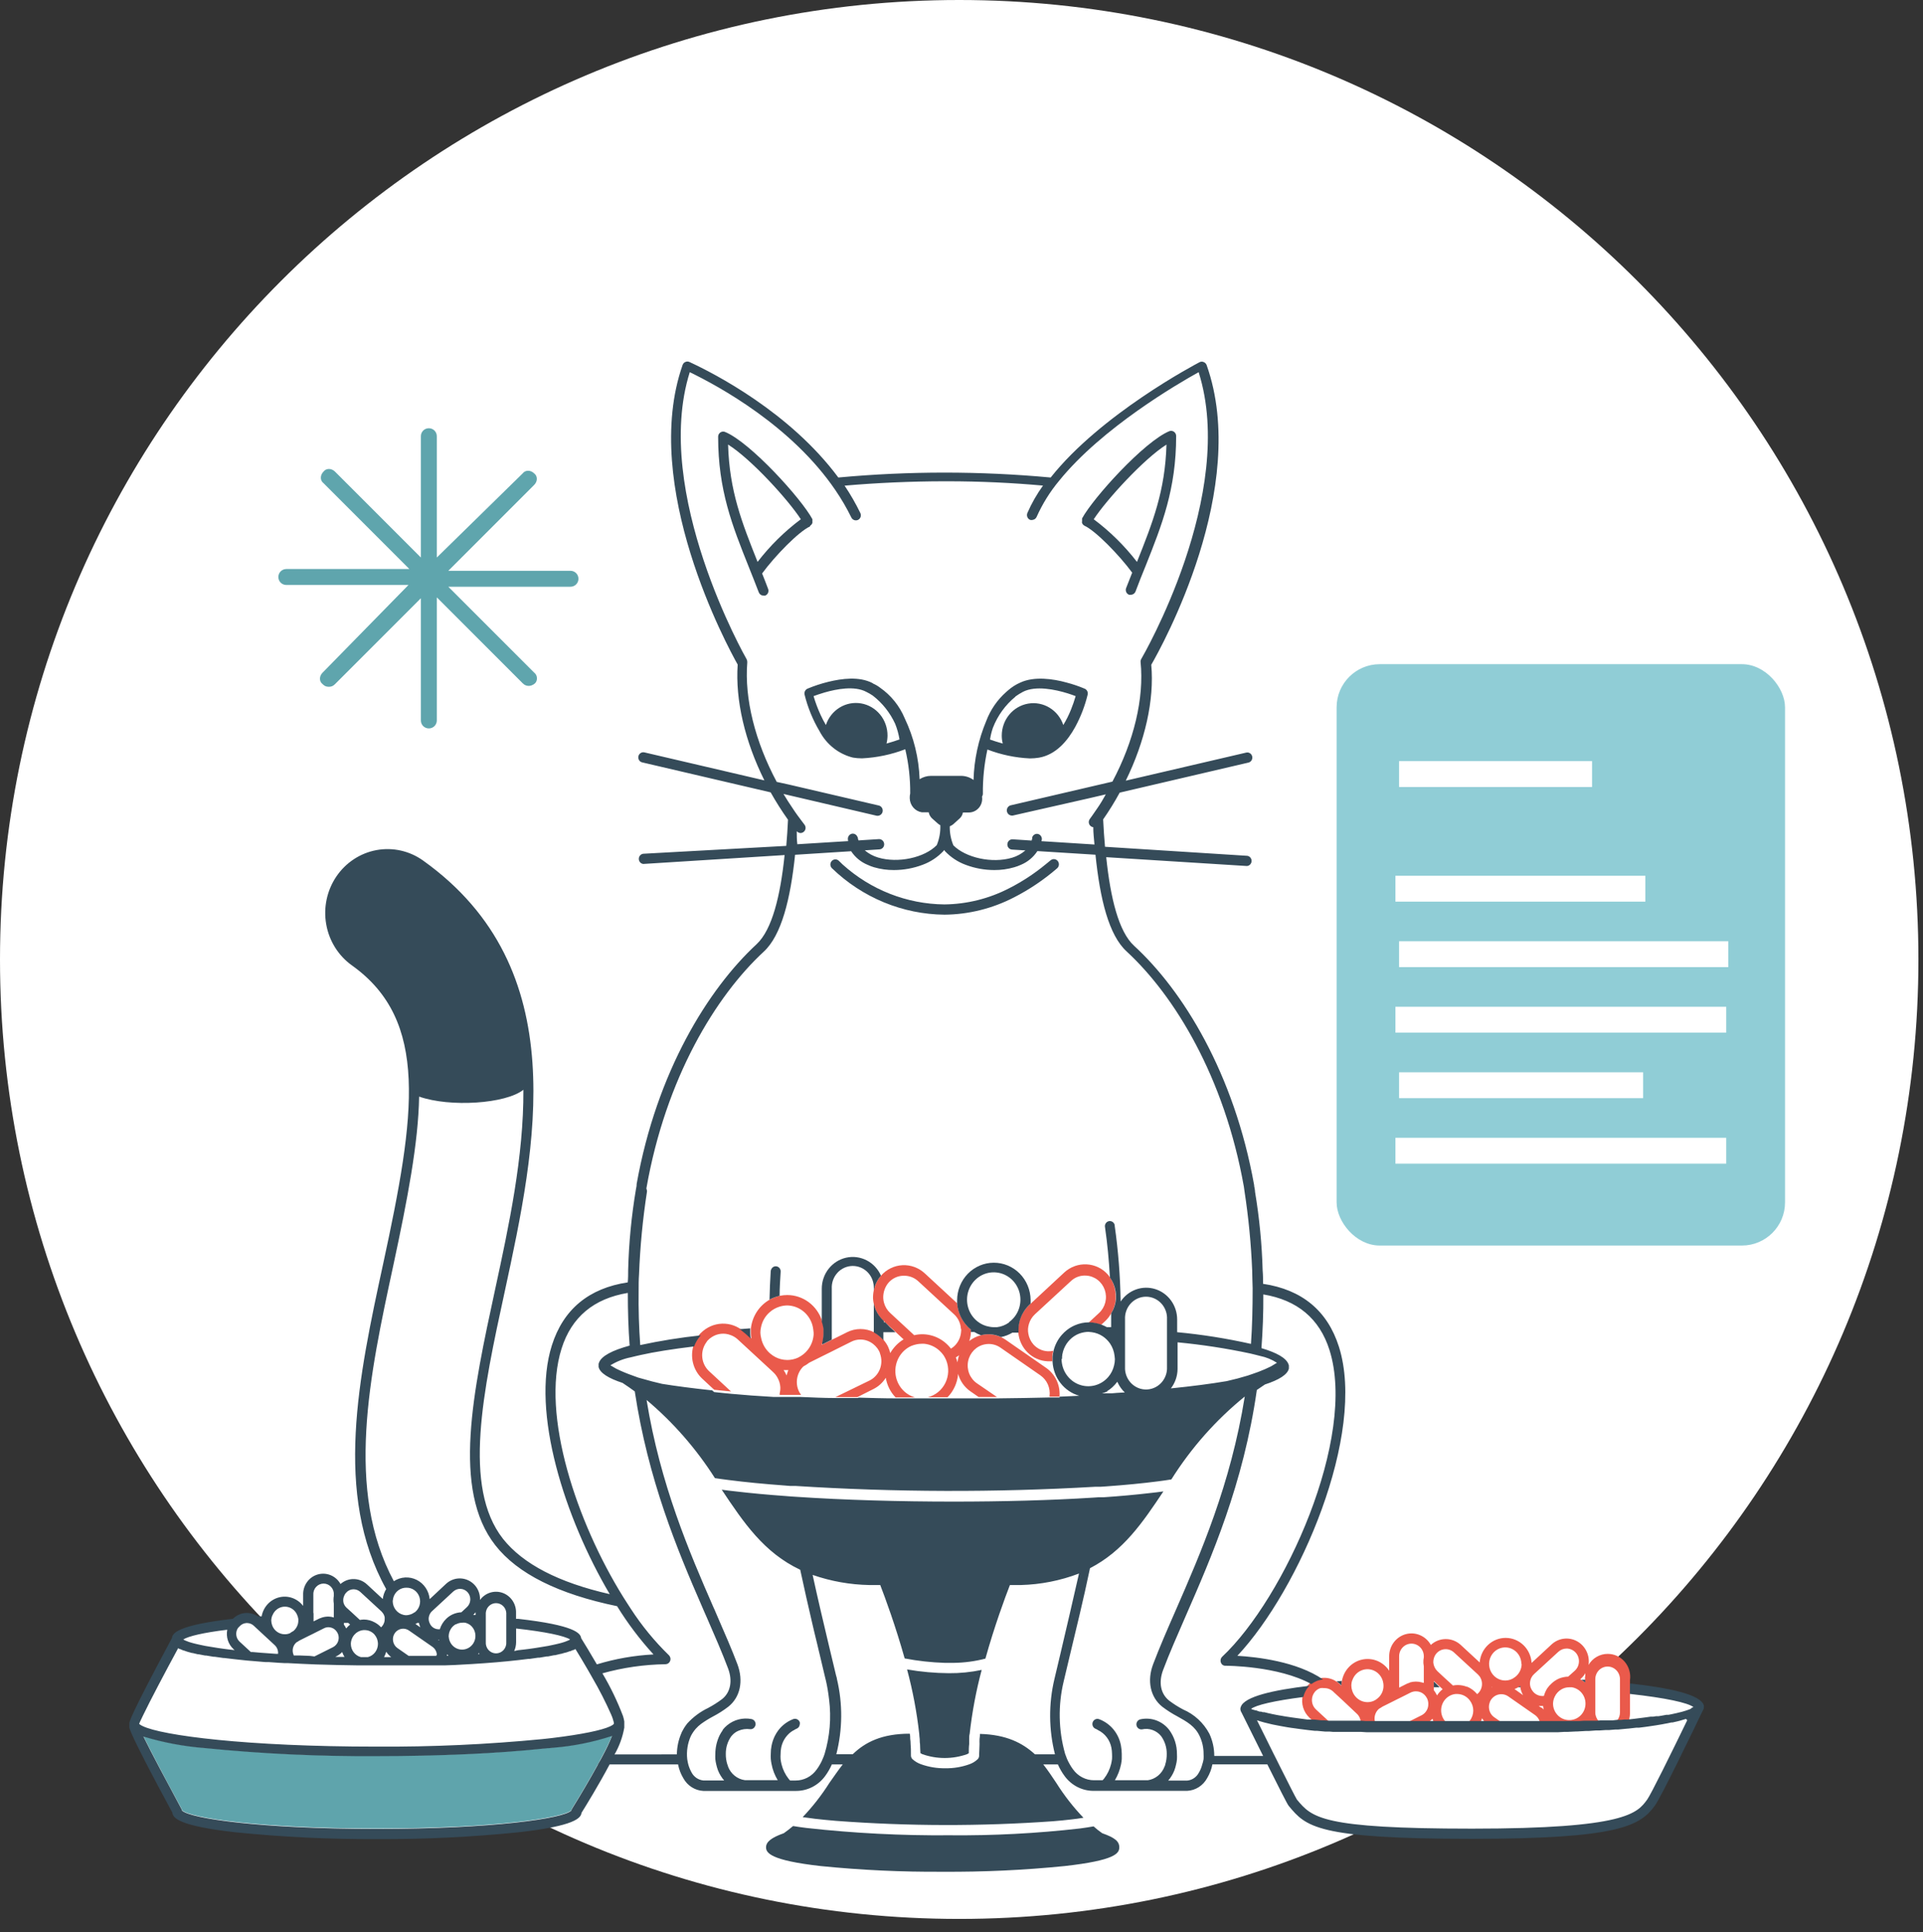 <?xml version="1.0"?>
<svg xmlns="http://www.w3.org/2000/svg" width="223" height="224" viewBox="0 0 223 224" fill="none">
<rect x="0" y="0" width="223" height="224" fill="#333333" stroke="none"/>
<g clip-path="url(#clip0)">
<path d="M111.234 222.467C172.667 222.467 222.468 172.666 222.468 111.234C222.468 49.801 172.667 0 111.234 0C49.801 0 0 49.801 0 111.234C0 172.666 49.801 222.467 111.234 222.467Z" fill="white"/>
</g>
<path d="M140.378 204.263L147.165 204.263L147.25 204.422C149.201 208.326 149.619 209.08 149.696 209.183C151.623 211.492 152.792 212.889 170.693 212.889C187.72 212.889 190.041 211.413 191.698 209.159C192.255 208.405 195.01 202.811 197.2 198.256L197.262 198.137C197.3 198.066 197.324 197.988 197.332 197.907C197.336 197.868 197.336 197.828 197.332 197.788L197.603 197.677L197.324 197.772C197.146 197.225 195.83 196.185 189.012 195.463L188.757 195.463L188.757 194.4C188.74 193.894 188.567 193.407 188.262 193.009C187.957 192.611 187.536 192.323 187.061 192.187C186.586 192.051 186.08 192.073 185.619 192.252C185.157 192.43 184.762 192.754 184.492 193.178L183.718 194.463L183.95 192.972C184.013 192.495 183.933 192.01 183.721 191.581C183.51 191.152 183.176 190.798 182.765 190.567C182.353 190.336 181.884 190.238 181.417 190.286C180.95 190.335 180.509 190.527 180.15 190.837L177.372 193.4L177.372 192.773C177.291 192.098 176.973 191.477 176.477 191.025C175.982 190.573 175.343 190.321 174.68 190.316C174.017 190.311 173.375 190.554 172.873 190.999C172.372 191.443 172.045 192.06 171.954 192.733L171.916 193.344L169.277 190.9C168.851 190.51 168.3 190.294 167.729 190.294C167.158 190.294 166.607 190.51 166.181 190.9L165.918 191.146L165.732 190.829C165.468 190.398 165.077 190.064 164.615 189.878C164.153 189.692 163.645 189.662 163.165 189.793C162.686 189.925 162.26 190.21 161.95 190.608C161.64 191.006 161.463 191.495 161.444 192.003L161.444 194.646L160.918 193.852C160.666 193.472 160.327 193.16 159.93 192.944C159.534 192.728 159.092 192.615 158.643 192.614C157.986 192.589 157.342 192.807 156.83 193.23C156.317 193.653 155.972 194.252 155.857 194.916L155.818 195.146L154.874 195.217L154.796 195.162C154.392 194.887 153.911 194.753 153.426 194.781L153.318 194.781L153.163 194.733C150.215 192.71 145.764 192.178 143.373 192.043L142.738 192.003L143.179 191.535C150.052 184.267 158.178 166.349 154.92 156.034C153.635 151.979 150.756 149.598 146.36 148.94L146.12 148.94L146.12 148.686L146.074 147.154C145.985 144.111 145.69 141.078 145.192 138.076L145.06 137.283C143.048 126.118 137.878 115.787 131.23 109.653C129.566 108.121 128.482 104.693 127.91 99.194L127.794 97.988C127.708 96.989 127.639 95.933 127.585 94.814L127.585 94.711L127.647 94.624C128.334 93.636 128.97 92.611 129.55 91.553L130.27 90.164C132.515 85.594 133.552 80.88 133.196 76.897L133.196 76.802L133.25 76.722C134.426 74.675 144.642 56.321 139.65 42.236C139.638 42.197 139.617 42.16 139.589 42.13C139.56 42.1 139.526 42.076 139.488 42.062C139.45 42.044 139.409 42.035 139.368 42.035C139.326 42.035 139.285 42.044 139.248 42.062C138.784 42.308 127.832 48.077 122.066 55.369L121.966 55.488L121.811 55.488C113.634 54.73 105.408 54.73 97.231 55.488L97.037 55.488L96.937 55.361C91.318 47.775 82.387 43.26 79.779 42.054C79.742 42.038 79.702 42.03 79.662 42.03C79.623 42.03 79.583 42.038 79.546 42.054C79.472 42.088 79.414 42.151 79.384 42.228C74.516 56.115 84.585 74.651 85.753 76.714L85.8 76.794L85.8 76.889C85.513 80.856 86.574 85.618 88.896 90.156L89.623 91.545C90.231 92.64 90.898 93.7 91.62 94.719L91.682 94.806L91.682 94.933C91.628 95.981 91.558 97.004 91.473 97.972L91.357 99.178C90.784 104.686 89.701 108.106 88.037 109.645C81.388 115.779 76.219 126.118 74.198 137.299L74.106 137.886C73.578 140.977 73.272 144.104 73.192 147.241C73.192 147.718 73.192 148.186 73.192 148.654L73.192 148.892L72.953 148.892C68.549 149.551 65.67 151.931 64.385 155.986C61.924 163.754 65.933 175.951 71.064 184.592L71.412 185.187L70.747 185.036C64.749 183.664 60.531 181.466 58.209 178.506C53.434 172.396 55.833 161.279 58.379 149.511C61.963 132.95 66.413 112.351 49.015 99.94C48.275 99.291 47.411 98.808 46.478 98.522C45.546 98.235 44.565 98.153 43.599 98.28C42.633 98.406 41.704 98.739 40.872 99.257C40.039 99.774 39.322 100.465 38.766 101.284C38.209 102.104 37.827 103.033 37.643 104.014C37.459 104.994 37.477 106.003 37.697 106.975C37.917 107.948 38.333 108.862 38.919 109.66C39.504 110.457 40.246 111.12 41.097 111.605C50.214 118.112 48.597 129.062 44.843 146.432C42.011 159.541 39.085 173.094 45.145 184.005L45.23 184.156L45.137 184.306C44.95 184.62 44.833 184.972 44.797 185.338L44.727 185.909L42.483 183.838C42.116 183.497 41.64 183.304 41.145 183.295C40.649 183.286 40.167 183.462 39.789 183.791L39.534 184.013L39.356 183.727C39.12 183.339 38.767 183.039 38.35 182.875C37.934 182.711 37.476 182.691 37.047 182.817C36.618 182.944 36.242 183.21 35.974 183.576C35.706 183.943 35.562 184.388 35.564 184.846L35.564 186.981L35.045 186.306C34.757 185.928 34.368 185.644 33.927 185.487C33.485 185.33 33.008 185.307 32.554 185.421C32.099 185.535 31.687 185.781 31.365 186.129C31.044 186.478 30.828 186.914 30.742 187.385L30.696 187.607L29.922 187.671L29.837 187.615C29.452 187.354 28.992 187.235 28.532 187.28C28.073 187.325 27.643 187.53 27.314 187.861L27.244 187.933L27.143 187.933C22.763 188.441 20.402 189.123 20.332 189.909L20.294 190.02C15.82 198.272 15.341 199.589 15.341 199.772C15.337 199.833 15.337 199.894 15.341 199.954L15.341 200.05C15.337 200.11 15.337 200.171 15.341 200.232C15.341 200.415 15.82 201.732 20.294 209.976L20.294 210.095C20.371 210.889 22.801 211.587 27.329 212.103C32.779 212.657 38.252 212.921 43.729 212.897C49.205 212.922 54.679 212.657 60.128 212.103C65.825 211.46 67.094 210.667 67.163 210.111L67.163 209.984C67.744 209.056 69.222 206.636 70.414 204.43L70.491 204.279L78.842 204.279L78.889 204.517C78.991 205.042 79.183 205.544 79.454 206.001C79.663 206.389 79.966 206.715 80.333 206.95C80.7 207.185 81.119 207.319 81.551 207.342L92.316 207.342C92.925 207.349 93.527 207.21 94.073 206.934C94.619 206.658 95.093 206.254 95.459 205.755C95.764 205.361 96.024 204.933 96.233 204.477L96.31 204.303L98.369 204.303L97.982 204.787C97.455 205.453 96.96 206.191 96.488 206.913C95.46 208.245 94.353 209.512 93.175 210.706C93.222 210.706 91.775 211.928 91.821 211.936C97.94 212.911 104.119 213.441 110.31 213.523C115.884 213.445 121.443 212.914 126.935 211.936C126.981 211.936 125.681 210.841 125.735 210.833C124.526 209.621 123.393 208.33 122.345 206.969C121.873 206.247 121.378 205.509 120.851 204.842L120.464 204.358L122.957 204.358L123.034 204.533C123.243 204.986 123.502 205.412 123.808 205.803C124.173 206.302 124.648 206.706 125.194 206.981C125.74 207.257 126.341 207.397 126.95 207.39L137.669 207.39C138.102 207.371 138.523 207.237 138.89 207.002C139.258 206.767 139.56 206.439 139.766 206.049C140.041 205.596 140.232 205.096 140.331 204.573L140.378 204.263Z" fill="white"/>
<path d="M64.099 202.579L63.635 202.627L63.519 202.627L62.938 202.682C57.683 203.238 50.904 203.547 43.683 203.547C37.021 203.59 30.361 203.278 23.731 202.611C21.326 202.423 18.947 201.976 16.634 201.278C17.501 203.055 19.335 206.523 21.045 209.673C21.076 209.73 21.097 209.792 21.107 209.856C21.974 210.76 30.185 211.982 43.683 211.982C57.18 211.982 65.392 210.76 66.259 209.856C66.277 209.78 66.305 209.708 66.344 209.641C67.234 208.213 68.371 206.293 69.331 204.539C69.439 204.341 69.548 204.142 69.648 203.944C69.749 203.746 69.865 203.547 69.966 203.349C70.341 202.65 70.677 201.929 70.972 201.191C68.742 201.926 66.435 202.392 64.099 202.579Z" fill="#5FA4AC"/>
<path d="M186.42 191.739C185.976 191.74 185.54 191.858 185.154 192.082C184.767 192.306 184.444 192.628 184.214 193.017C184.296 192.477 184.213 191.924 183.976 191.434C183.74 190.944 183.361 190.541 182.892 190.28C182.424 190.019 181.888 189.914 181.358 189.978C180.829 190.041 180.331 190.271 179.934 190.636L177.612 192.787C177.565 192.006 177.231 191.272 176.677 190.733C176.123 190.195 175.39 189.891 174.627 189.884C173.864 189.877 173.126 190.167 172.563 190.695C171.999 191.224 171.652 191.951 171.591 192.731L169.393 190.7C168.916 190.263 168.299 190.021 167.659 190.021C167.02 190.021 166.403 190.263 165.926 190.7C165.643 190.192 165.203 189.794 164.676 189.569C164.149 189.343 163.565 189.303 163.013 189.454C162.462 189.606 161.975 189.94 161.628 190.405C161.281 190.87 161.094 191.44 161.096 192.025L161.096 193.691C160.758 193.179 160.278 192.783 159.718 192.552C159.158 192.322 158.543 192.269 157.953 192.399C157.363 192.53 156.825 192.838 156.407 193.285C155.99 193.731 155.712 194.296 155.609 194.906C155.575 195.075 155.557 195.248 155.555 195.421L155.315 195.199C155.215 195.106 155.106 195.023 154.99 194.953C154.534 194.64 153.991 194.487 153.442 194.517L153.365 194.517C153.099 194.54 152.838 194.605 152.591 194.707C152.385 194.797 152.19 194.912 152.01 195.048C151.933 195.112 151.871 195.183 151.802 195.247C151.751 195.288 151.705 195.333 151.662 195.382C151.519 195.54 151.399 195.719 151.306 195.913C151.204 196.114 151.126 196.328 151.074 196.548C150.965 197.011 150.98 197.495 151.116 197.95C151.252 198.405 151.505 198.814 151.848 199.135L152.165 199.429L152.297 199.429L152.692 199.468L153.133 199.516L153.52 199.516L153.976 199.563L154.1 199.563L152.606 198.183C152.36 197.954 152.199 197.644 152.151 197.307C152.103 196.969 152.171 196.625 152.343 196.334C152.388 196.255 152.44 196.18 152.498 196.112C152.661 195.931 152.866 195.794 153.094 195.715C153.24 195.687 153.389 195.684 153.535 195.707L153.613 195.707C153.743 195.709 153.873 195.728 153.999 195.763C154.21 195.825 154.405 195.934 154.572 196.08L154.688 196.191L155.78 197.199L157.327 198.659C157.469 198.785 157.583 198.94 157.664 199.113C157.745 199.286 157.791 199.475 157.8 199.667C157.807 199.754 157.807 199.841 157.8 199.928L158.318 199.968L158.86 199.968L158.945 199.968L159.363 199.968L159.603 199.968C159.579 199.938 159.559 199.906 159.541 199.873C159.378 199.523 159.355 199.121 159.479 198.754C159.564 198.495 159.72 198.266 159.928 198.095C160.061 198.024 160.19 197.944 160.315 197.857L161.476 197.278L162.01 197.008L162.544 196.746L163.581 196.223C163.774 196.129 163.986 196.08 164.2 196.08C164.361 196.078 164.52 196.105 164.672 196.159C164.778 196.197 164.88 196.247 164.974 196.31C165.15 196.425 165.298 196.58 165.407 196.762C165.44 196.807 165.469 196.855 165.492 196.905C165.577 197.084 165.624 197.278 165.632 197.476C165.643 197.662 165.62 197.848 165.562 198.024C165.502 198.207 165.406 198.376 165.281 198.52C165.156 198.665 165.005 198.782 164.835 198.865L162.381 200.095L162.807 200.095L163.434 200.095L163.62 200.095L164.037 200.095L164.641 200.095L164.873 200.095L165.338 199.857C165.63 199.707 165.892 199.503 166.112 199.254C166.208 199.566 166.351 199.861 166.537 200.127L168.503 200.127C168.081 200.013 167.712 199.75 167.46 199.384C167.209 199.019 167.09 198.574 167.126 198.128C167.162 197.683 167.35 197.264 167.657 196.946C167.964 196.628 168.37 196.431 168.805 196.389L168.983 196.389C169.268 196.39 169.55 196.458 169.805 196.589C170.06 196.72 170.282 196.909 170.453 197.143C170.58 197.311 170.679 197.499 170.747 197.699C170.813 197.893 170.847 198.096 170.848 198.302C170.848 198.728 170.708 199.142 170.451 199.477C170.195 199.812 169.836 200.049 169.432 200.151L171.398 200.151C171.606 199.863 171.766 199.541 171.87 199.198C172.062 199.542 172.326 199.838 172.644 200.063L172.767 200.143L174.803 200.143L173.294 199.095C173.136 198.989 173.002 198.852 172.898 198.691C172.794 198.53 172.723 198.349 172.69 198.159C172.62 197.776 172.698 197.381 172.907 197.056C173.122 196.736 173.45 196.515 173.822 196.441C174.194 196.367 174.58 196.445 174.896 196.659L177.992 198.818C178.147 198.925 178.281 199.063 178.385 199.224C178.488 199.385 178.56 199.565 178.595 199.754C178.607 199.849 178.607 199.945 178.595 200.04L179.021 200.04L179.168 200.04L179.601 200.04L179.849 200.04C179.859 199.918 179.859 199.796 179.849 199.675C180.016 199.84 180.201 199.986 180.398 200.111L180.902 200.111L181.451 200.111L182.016 200.111L182.519 200.111L183.1 200.111L183.657 200.071L183.858 200.071C183.988 199.968 184.11 199.854 184.222 199.73C184.28 199.837 184.347 199.938 184.423 200.032L184.671 200.032L185.135 200.032L185.615 199.992L186.056 199.992L186.404 199.992C186.029 199.984 185.672 199.826 185.409 199.551C185.146 199.277 184.998 198.909 184.996 198.524L184.996 194.675C184.996 194.286 185.147 193.913 185.415 193.637C185.684 193.362 186.048 193.207 186.427 193.207C186.807 193.207 187.171 193.362 187.44 193.637C187.708 193.913 187.859 194.286 187.859 194.675L187.859 198.524C187.859 198.869 187.74 199.203 187.523 199.467C187.307 199.731 187.007 199.908 186.675 199.968L186.977 199.968L187.495 199.913L187.867 199.913L187.96 199.913L188.339 199.873L188.703 199.873C188.911 199.492 189.02 199.063 189.02 198.627L189.02 194.779C189.074 194.398 189.047 194.011 188.94 193.642C188.834 193.274 188.65 192.933 188.403 192.644C188.156 192.355 187.851 192.125 187.508 191.969C187.166 191.813 186.794 191.734 186.42 191.739ZM180.097 197.5C180.104 197.224 180.17 196.954 180.29 196.707C180.456 196.348 180.726 196.051 181.064 195.858C181.148 195.807 181.236 195.765 181.327 195.731C181.528 195.654 181.74 195.614 181.954 195.612C182.065 195.604 182.176 195.604 182.287 195.612C182.754 195.687 183.176 195.942 183.467 196.325C183.758 196.707 183.897 197.189 183.854 197.672C183.812 198.155 183.592 198.604 183.239 198.927C182.887 199.25 182.427 199.424 181.954 199.413C181.708 199.412 181.464 199.361 181.237 199.263C181.01 199.164 180.805 199.021 180.632 198.841C180.459 198.661 180.323 198.448 180.231 198.214C180.139 197.98 180.094 197.729 180.097 197.476L180.097 197.5ZM175.631 195.818C175.774 195.762 175.914 195.695 176.049 195.62C176.137 195.574 176.222 195.524 176.304 195.469L176.304 195.628C176.359 195.943 176.466 196.247 176.622 196.524L175.631 195.818ZM172.992 195.643C172.992 195.643 172.992 195.596 172.992 195.572L173.038 195.572L172.992 195.643ZM170.121 195.556C169.777 195.422 169.413 195.353 169.045 195.35C168.858 195.352 168.671 195.37 168.488 195.405L168.023 194.977L167.389 194.398L166.692 193.747C166.416 193.48 166.245 193.119 166.212 192.731C166.209 192.57 166.23 192.41 166.274 192.255C166.334 192.041 166.439 191.843 166.584 191.676C166.838 191.389 167.193 191.216 167.571 191.195C167.95 191.174 168.32 191.307 168.604 191.565L171.398 194.136C171.471 194.207 171.538 194.284 171.599 194.366C171.72 194.547 171.802 194.753 171.839 194.969C171.876 195.19 171.865 195.416 171.806 195.631C171.747 195.847 171.642 196.046 171.498 196.215C171.439 196.286 171.371 196.35 171.297 196.405C170.98 196.02 170.576 195.721 170.121 195.532L170.121 195.556ZM166.638 196.588C166.638 196.54 166.638 196.493 166.584 196.445C166.499 196.265 166.392 196.097 166.266 195.945C166.266 195.945 166.266 195.897 166.266 195.866L166.266 194.913L166.305 194.913L166.94 195.501L167.296 195.834C167.039 196.038 166.816 196.285 166.638 196.564L166.638 196.588ZM163.496 195.072C163.366 195.111 163.24 195.159 163.116 195.215L162.25 195.651L162.25 192.017C162.25 191.628 162.401 191.254 162.669 190.979C162.938 190.704 163.302 190.549 163.681 190.549C164.061 190.549 164.425 190.704 164.694 190.979C164.962 191.254 165.113 191.628 165.113 192.017L165.113 192.128C165.068 192.347 165.05 192.571 165.059 192.795C165.069 192.925 165.087 193.055 165.113 193.184L165.113 195.104C165.032 195.078 164.949 195.057 164.866 195.04C164.417 194.917 163.943 194.92 163.496 195.048L163.496 195.072ZM156.817 194.81C156.935 194.449 157.156 194.133 157.451 193.902C157.746 193.672 158.102 193.537 158.473 193.516C158.844 193.494 159.212 193.587 159.531 193.783C159.849 193.978 160.104 194.267 160.261 194.612C160.346 194.797 160.401 194.996 160.423 195.199C160.465 195.518 160.425 195.842 160.307 196.14C160.189 196.438 159.997 196.699 159.75 196.897C159.613 197.019 159.459 197.118 159.293 197.191C159.055 197.291 158.8 197.34 158.543 197.334C158.285 197.328 158.032 197.268 157.799 197.157C157.566 197.046 157.357 196.886 157.187 196.689C157.016 196.491 156.888 196.26 156.809 196.009C156.744 195.82 156.71 195.621 156.708 195.421C156.709 195.205 156.745 194.99 156.817 194.786L156.817 194.81ZM176.459 192.914C176.454 193.211 176.382 193.503 176.247 193.766C176.113 194.029 175.921 194.256 175.685 194.429C175.365 194.686 174.97 194.826 174.563 194.826C174.192 194.828 173.829 194.716 173.52 194.506C173.21 194.295 172.969 193.996 172.826 193.644C172.684 193.293 172.646 192.906 172.718 192.533C172.79 192.16 172.969 191.817 173.231 191.548C173.493 191.279 173.828 191.096 174.192 191.022C174.556 190.948 174.933 190.987 175.276 191.133C175.618 191.28 175.911 191.527 176.116 191.844C176.321 192.161 176.43 192.533 176.428 192.914L176.459 192.914ZM180.708 191.501C180.971 191.257 181.313 191.121 181.668 191.12L181.745 191.12C182.124 191.145 182.479 191.318 182.736 191.605C182.989 191.895 183.12 192.277 183.1 192.667C183.08 193.057 182.91 193.422 182.627 193.684L181.853 194.374C181.49 194.386 181.132 194.461 180.793 194.596C180.482 194.732 180.194 194.92 179.942 195.152C179.752 195.322 179.581 195.514 179.431 195.723C179.256 196 179.123 196.302 179.036 196.619L178.781 196.619C178.4 196.597 178.044 196.42 177.79 196.128C177.666 195.986 177.569 195.822 177.504 195.643C177.439 195.461 177.413 195.266 177.427 195.072C177.441 194.867 177.497 194.667 177.589 194.485C177.667 194.332 177.772 194.194 177.899 194.08L180.708 191.501ZM183.804 194.398L183.804 195.048C183.656 194.928 183.498 194.822 183.332 194.731L183.254 194.691L183.378 194.564C183.562 194.395 183.719 194.197 183.842 193.977C183.83 194.109 183.825 194.241 183.827 194.374L183.804 194.398ZM178.696 197.961L178.433 197.778C178.528 197.786 178.624 197.786 178.719 197.778L178.943 197.778C178.957 197.914 178.977 198.049 179.005 198.183C178.918 198.092 178.822 198.009 178.719 197.937L178.696 197.961Z" fill="#EA5A4B"/>
<path d="M121.255 158.54L116.611 155.318C116.437 155.198 116.253 155.094 116.062 155.008C115.388 154.695 114.635 154.606 113.91 154.755C113.85 154.767 113.79 154.783 113.732 154.802C113.248 154.926 112.794 155.153 112.401 155.469C112.516 155.131 112.581 154.778 112.594 154.421C112.594 154.326 112.594 154.239 112.594 154.144C112.469 154.046 112.35 153.94 112.238 153.826C112.132 153.718 112.031 153.604 111.936 153.485C111.87 153.401 111.808 153.314 111.751 153.223C111.515 152.887 111.332 152.514 111.209 152.12C111.099 151.789 111.029 151.445 111 151.096L107.239 147.621C106.888 147.296 106.479 147.046 106.034 146.884C105.589 146.722 105.117 146.651 104.646 146.676C104.174 146.701 103.712 146.821 103.286 147.03C102.859 147.238 102.477 147.531 102.162 147.891C102.007 148.066 101.869 148.258 101.751 148.462C101.549 148.816 101.405 149.202 101.326 149.605C101.258 149.917 101.23 150.237 101.241 150.557C101.293 151.251 101.523 151.919 101.906 152.493C102.058 152.712 102.232 152.914 102.425 153.096L102.487 153.16L102.634 153.287L103.253 153.866L103.888 154.445L104.785 155.278C104.146 155.664 103.614 156.21 103.237 156.865C103.179 156.617 103.096 156.375 102.99 156.143C102.853 155.856 102.679 155.589 102.471 155.35C102.305 155.15 102.118 154.969 101.914 154.81C101.74 154.676 101.557 154.557 101.365 154.453C100.874 154.206 100.336 154.078 99.79 154.078C99.243 154.078 98.705 154.206 98.215 154.453L97.951 154.588L96.512 155.302L95.955 155.58L95.405 155.857L95.297 155.905C95.33 155.814 95.358 155.721 95.382 155.627C95.464 155.317 95.511 154.997 95.521 154.675C95.525 154.614 95.525 154.553 95.521 154.493C95.529 154.358 95.529 154.223 95.521 154.088C95.506 153.893 95.475 153.699 95.428 153.509C95.428 153.398 95.374 153.287 95.343 153.175C95.07 152.295 94.53 151.526 93.802 150.979C93.075 150.433 92.197 150.138 91.296 150.136C91.01 150.137 90.725 150.166 90.444 150.224C90.245 150.27 90.049 150.328 89.856 150.398C89.657 150.472 89.463 150.56 89.276 150.66C88.676 150.995 88.164 151.472 87.781 152.052C87.399 152.632 87.158 153.298 87.078 153.993C87.078 154.159 87.078 154.326 87.078 154.493C87.078 154.493 87.078 154.556 87.078 154.588C87.084 154.785 87.102 154.981 87.132 155.175L86.544 154.635L86.249 154.366C85.551 153.748 84.65 153.422 83.728 153.455C82.806 153.487 81.929 153.875 81.273 154.54L81.172 154.635C81.021 154.809 80.886 154.998 80.77 155.199C80.655 155.399 80.557 155.609 80.476 155.826C80.228 156.518 80.187 157.27 80.359 157.985C80.532 158.701 80.909 159.347 81.443 159.841L82.604 160.92L82.829 161.118L83.804 161.222L84.779 161.317L84.547 161.111L82.225 158.96C81.784 158.55 81.504 157.989 81.44 157.382C81.376 156.774 81.531 156.164 81.877 155.667C81.931 155.588 81.977 155.508 82.039 155.429C82.192 155.262 82.367 155.118 82.558 155.001C82.88 154.793 83.246 154.666 83.624 154.629C84.003 154.591 84.385 154.645 84.74 154.786C85.024 154.888 85.287 155.044 85.514 155.246L85.576 155.302L89.554 158.976L89.686 159.103C89.882 159.285 90.047 159.499 90.173 159.738C90.36 160.07 90.468 160.442 90.491 160.825C90.5 161.071 90.474 161.317 90.413 161.555L90.413 161.714L90.971 161.714L91.543 161.714L92.201 161.714L92.898 161.714L92.805 161.571C92.736 161.473 92.677 161.37 92.627 161.261C92.414 160.788 92.352 160.259 92.45 159.747C92.547 159.236 92.798 158.769 93.168 158.413C93.408 158.289 93.636 158.143 93.85 157.976L95.823 156.992L96.342 156.738L96.86 156.476L98.718 155.548C99.047 155.38 99.41 155.293 99.778 155.294C100.32 155.296 100.845 155.483 101.272 155.826C101.445 155.964 101.601 156.124 101.736 156.302C101.825 156.428 101.905 156.561 101.976 156.699C102.012 156.78 102.041 156.865 102.061 156.953C102.266 157.529 102.256 158.163 102.033 158.733C101.81 159.302 101.39 159.768 100.854 160.039L97.038 161.896L96.876 161.968L98.145 161.968C98.563 161.968 98.996 161.968 99.422 161.968L99.53 161.92L101.295 161.031C101.877 160.739 102.369 160.289 102.719 159.73C102.861 160.591 103.258 161.386 103.857 162.007L106.124 162.007C105.506 161.838 104.954 161.476 104.544 160.971C104.135 160.466 103.888 159.844 103.838 159.189C103.788 158.535 103.937 157.88 104.264 157.316C104.592 156.752 105.082 156.306 105.668 156.04C105.88 155.953 106.101 155.886 106.325 155.842C106.509 155.807 106.696 155.788 106.883 155.786C106.976 155.786 107.068 155.786 107.161 155.786C107.822 155.848 108.446 156.126 108.941 156.58C109.124 156.745 109.287 156.932 109.429 157.135C109.541 157.312 109.639 157.498 109.723 157.691C109.893 158.113 109.972 158.568 109.955 159.024C109.938 159.481 109.825 159.928 109.623 160.336C109.422 160.743 109.137 161.102 108.788 161.386C108.44 161.67 108.035 161.874 107.602 161.983L109.886 161.983C110.593 161.258 111.026 160.299 111.108 159.278C111.334 160.1 111.835 160.814 112.525 161.293L113.484 161.96L115.613 161.96L113.291 160.373C112.891 160.097 112.58 159.705 112.398 159.248C112.216 158.79 112.171 158.288 112.268 157.804C112.365 157.32 112.6 156.877 112.943 156.53C113.287 156.183 113.723 155.949 114.196 155.857C114.349 155.826 114.505 155.81 114.661 155.81C115.146 155.809 115.621 155.958 116.023 156.238L120.666 159.46C121.036 159.721 121.329 160.081 121.514 160.5C121.698 160.92 121.766 161.384 121.711 161.841C121.707 161.867 121.707 161.894 121.711 161.92L122.292 161.92L122.872 161.92C122.872 161.92 122.872 161.856 122.872 161.825C122.909 161.18 122.779 160.536 122.495 159.959C122.211 159.382 121.783 158.892 121.255 158.54ZM111.24 153.223C111.32 153.414 111.377 153.613 111.41 153.818C111.41 153.905 111.41 153.993 111.449 154.08C111.488 154.167 111.449 154.302 111.449 154.413C111.407 154.958 111.192 155.474 110.837 155.881C110.674 156.067 110.484 156.225 110.273 156.349C109.878 155.83 109.373 155.411 108.796 155.122C108.22 154.833 107.586 154.683 106.945 154.683C106.632 154.684 106.32 154.721 106.016 154.794L105.621 154.429L104.987 153.842L104.36 153.263L103.23 152.215C102.883 151.898 102.633 151.485 102.51 151.025C102.462 150.852 102.433 150.673 102.425 150.493C102.402 149.834 102.623 149.191 103.044 148.692C103.258 148.452 103.517 148.258 103.806 148.122C104.094 147.985 104.406 147.909 104.723 147.899L104.855 147.899C105.455 147.897 106.034 148.123 106.48 148.533L110.659 152.39C110.909 152.622 111.106 152.906 111.24 153.223ZM91.218 159.46C91.125 159.239 91.008 159.028 90.87 158.833L91.257 158.833L91.419 158.833C91.337 159.037 91.27 159.246 91.218 159.46ZM88.177 154.509C88.177 154.314 88.198 154.12 88.239 153.929C88.362 153.235 88.715 152.604 89.237 152.144C89.409 151.986 89.598 151.85 89.802 151.739C89.992 151.635 90.192 151.55 90.398 151.485C90.679 151.397 90.971 151.349 91.265 151.342C91.922 151.348 92.561 151.568 93.088 151.97C93.615 152.372 94.004 152.936 94.198 153.58C94.253 153.769 94.292 153.963 94.314 154.159C94.335 154.275 94.348 154.391 94.353 154.509C94.353 154.588 94.353 154.667 94.353 154.747C94.319 155.179 94.2 155.601 94.001 155.984C93.803 156.368 93.53 156.705 93.2 156.976C92.992 157.146 92.766 157.29 92.526 157.405C92.135 157.577 91.714 157.667 91.288 157.667C91.04 157.664 90.793 157.632 90.553 157.571C90.342 157.516 90.137 157.439 89.941 157.341C89.732 157.233 89.535 157.103 89.353 156.953C88.79 156.486 88.403 155.832 88.262 155.104C88.213 154.909 88.185 154.709 88.177 154.509ZM111.031 157.944C110.985 157.746 110.923 157.552 110.845 157.365C110.975 157.292 111.099 157.21 111.217 157.119C111.124 157.386 111.062 157.663 111.031 157.944Z" fill="#EA5A4B"/>
<path d="M128.724 148.096C128.646 147.993 128.584 147.89 128.499 147.794C128.186 147.433 127.806 147.14 127.38 146.932C126.955 146.723 126.494 146.604 126.023 146.58C125.551 146.554 125.078 146.622 124.632 146.783C124.185 146.944 123.774 147.193 123.422 147.517L119.483 151.175L119.274 151.373C119.035 151.609 118.827 151.876 118.655 152.167C118.539 152.352 118.44 152.549 118.361 152.754C118.28 152.948 118.218 153.15 118.175 153.357C118.131 153.55 118.102 153.746 118.09 153.944L118.09 154C118.078 154.177 118.078 154.354 118.09 154.531C118.176 155.402 118.564 156.213 119.183 156.816C119.802 157.418 120.611 157.773 121.464 157.816L121.658 157.816C121.781 157.824 121.905 157.824 122.029 157.816C122.029 157.753 122.029 157.689 122.029 157.626C122.029 157.563 122.029 157.364 122.029 157.229C122.053 157.018 122.09 156.809 122.138 156.602C121.934 156.649 121.726 156.667 121.518 156.658C121.201 156.646 120.89 156.569 120.601 156.433C120.313 156.297 120.054 156.104 119.839 155.864C119.533 155.514 119.329 155.082 119.251 154.619C119.218 154.435 119.205 154.249 119.212 154.063C119.227 153.867 119.264 153.672 119.32 153.484C119.449 153.057 119.687 152.674 120.009 152.373L124.188 148.516C124.424 148.294 124.702 148.124 125.003 148.015C125.305 147.905 125.626 147.86 125.945 147.882C126.426 147.907 126.888 148.078 127.274 148.372C127.659 148.667 127.951 149.072 128.112 149.537C128.272 150.002 128.295 150.505 128.177 150.983C128.058 151.461 127.804 151.892 127.447 152.222L126.255 153.325C126.515 153.328 126.774 153.355 127.029 153.405C127.256 153.448 127.478 153.512 127.694 153.595L128.213 153.111C128.452 152.877 128.658 152.61 128.824 152.317C129.137 151.821 129.328 151.255 129.382 150.667C129.382 150.619 129.382 150.58 129.382 150.532C129.395 150.267 129.379 150 129.335 149.739C129.264 149.148 129.054 148.585 128.724 148.096Z" fill="#EA5A4B"/>
<path d="M90.406 150.23C90.406 149.294 90.475 148.366 90.529 147.437C90.54 147.281 90.49 147.126 90.39 147.007C90.29 146.888 90.148 146.815 89.995 146.802C89.89 146.795 89.785 146.818 89.692 146.868C89.6 146.919 89.522 146.995 89.469 147.088C89.418 147.169 89.386 147.262 89.376 147.358C89.306 148.453 89.26 149.564 89.237 150.667C89.425 150.567 89.618 150.479 89.817 150.405C90.01 150.335 90.206 150.276 90.406 150.23Z" fill="#354B59"/>
<path d="M183.827 194.739L183.355 194.739C183.521 194.829 183.679 194.936 183.827 195.056L183.827 194.739Z" fill="#354B59"/>
<path d="M155.547 195.389C155.549 195.216 155.567 195.043 155.602 194.874L154.982 194.921C155.099 194.991 155.208 195.074 155.307 195.167L155.547 195.389Z" fill="#354B59"/>
<path d="M166.312 194.977L166.273 194.977L166.273 195.604L166.947 195.604L166.312 194.977Z" fill="#354B59"/>
<path d="M176.305 195.445C176.222 195.501 176.137 195.552 176.049 195.598L176.328 195.598L176.305 195.445Z" fill="#354B59"/>
<path d="M197.572 197.675C197.162 196.437 193.517 195.66 189.012 195.168L189.012 196.382C193.192 196.842 195.753 197.414 196.373 197.905L196.311 197.953L196.249 197.953L196.148 198.009L196.102 198.088L195.978 198.144L195.869 198.191L195.722 198.239L195.591 198.286L195.421 198.342L195.258 198.39L195.072 198.445L194.887 198.493L194.678 198.54L194.469 198.596L194.244 198.643L194.004 198.699L193.772 198.747L193.493 198.802L193.246 198.802L192.944 198.858L192.681 198.905L192.348 198.961L192.062 198.961L191.713 199.016L191.419 199.016L191.025 199.072L190.731 199.112L190.305 199.167L189.98 199.207L189.546 199.262L189.206 199.302L188.741 199.35L188.378 199.35L187.999 199.389L187.906 199.389L187.534 199.389L187.016 199.445L186.714 199.445L186.66 199.445L186.443 199.445L186.095 199.445L185.653 199.445L185.174 199.485L184.709 199.485L184.462 199.485L184.16 199.485L183.897 199.485L183.695 199.485L183.138 199.524L182.558 199.524L182.055 199.524L181.49 199.524L180.94 199.524L180.437 199.524L179.957 199.524L179.81 199.524L179.377 199.524L179.23 199.524L178.804 199.524L178.634 199.524L177.945 199.524L177.411 199.524L176.73 199.524L176.157 199.524L175.554 199.524L174.965 199.524L166.011 199.524L165.33 199.524L164.688 199.524L164.084 199.524L163.666 199.524L163.48 199.524L162.853 199.524L162.428 199.524L162.265 199.524L161.677 199.524L161.066 199.524L160.524 199.524L160.013 199.524L159.649 199.524L159.409 199.524L158.991 199.524L158.906 199.524L158.364 199.524L157.846 199.485L157.358 199.485L156.879 199.485L156.352 199.485L155.903 199.485L155.764 199.485L155.4 199.485L155.191 199.485L154.92 199.485L154.472 199.485L154.17 199.485L154.046 199.485L153.589 199.437L153.202 199.437L152.761 199.389L152.366 199.35L152.235 199.35L151.956 199.35L151.608 199.35L151.19 199.294L150.842 199.247L150.478 199.199L150.13 199.151L149.789 199.104L149.48 199.056L149.155 199.008L148.876 198.961L148.559 198.905L148.311 198.866L148.009 198.81L147.777 198.762L147.498 198.707L147.289 198.659L147.034 198.604L146.848 198.556L146.616 198.501L146.454 198.501L146.245 198.437L146.098 198.437L145.912 198.382L145.796 198.334L145.633 198.278L145.533 198.278L145.401 198.223L145.324 198.223L145.208 198.159L145.153 198.159L145.084 198.112C145.641 197.675 147.731 197.175 151.136 196.739C151.188 196.519 151.266 196.305 151.368 196.104C151.461 195.91 151.581 195.731 151.724 195.573C151.767 195.524 151.813 195.478 151.863 195.438C147.63 195.93 144.279 196.699 143.892 197.882C143.859 197.954 143.84 198.032 143.838 198.112C143.84 198.213 143.861 198.312 143.9 198.405L143.946 198.485L144.008 198.604C144.821 200.246 145.68 201.976 146.477 203.571L140.812 203.571C140.813 202.676 140.617 201.791 140.239 200.984C139.564 199.724 138.491 198.737 137.197 198.183C136.629 197.885 136.086 197.54 135.572 197.152C134.589 196.358 134.334 195.049 134.883 193.597C135.595 191.7 136.509 189.629 137.476 187.407C140.494 180.512 144.194 172.037 145.749 161.142C146.051 160.928 146.368 160.714 146.686 160.507C148.311 159.976 149.309 159.365 149.464 158.658C149.472 158.614 149.472 158.568 149.464 158.524C149.464 158.524 149.464 158.524 149.464 158.46C149.463 158.447 149.463 158.434 149.464 158.42C149.468 158.378 149.468 158.336 149.464 158.293C149.453 158.247 149.438 158.202 149.418 158.159C149.162 157.436 148.048 156.818 146.283 156.294C146.43 154.294 146.516 152.223 146.5 150.065C150.424 150.715 153.017 152.858 154.17 156.5C157.397 166.673 148.946 185.305 141.725 192.073C141.639 192.155 141.579 192.262 141.553 192.379C141.527 192.497 141.535 192.62 141.578 192.732C141.614 192.848 141.687 192.949 141.785 193.018C141.883 193.087 142.001 193.12 142.12 193.113C142.189 193.113 148.21 193.113 152.072 195.239C152.252 195.103 152.447 194.988 152.653 194.898C152.9 194.796 153.161 194.731 153.427 194.708C150.393 192.621 145.788 192.097 143.489 191.962C150.687 184.297 158.473 166.244 155.269 156.135C153.945 151.961 150.989 149.509 146.469 148.835C146.469 148.327 146.469 147.811 146.423 147.295C146.339 144.239 146.044 141.192 145.54 138.178C145.54 137.956 145.478 137.726 145.44 137.503C145.444 137.475 145.444 137.445 145.44 137.416C143.118 124.426 137.159 114.817 131.509 109.643C129.729 108.001 128.777 104.136 128.282 99.375L144.604 100.399C144.746 100.388 144.88 100.323 144.979 100.217C145.077 100.111 145.135 99.972 145.139 99.826C145.144 99.679 145.096 99.536 145.004 99.424C144.913 99.311 144.784 99.238 144.643 99.217L128.142 98.169C128.049 97.153 127.98 96.106 127.926 94.995C128.621 93.998 129.262 92.963 129.845 91.892L144.735 88.417C144.814 88.404 144.889 88.375 144.956 88.331C145.023 88.288 145.081 88.23 145.125 88.163C145.17 88.096 145.2 88.019 145.215 87.939C145.23 87.859 145.228 87.777 145.211 87.698C145.193 87.618 145.16 87.544 145.113 87.478C145.066 87.412 145.007 87.357 144.938 87.316C144.87 87.275 144.794 87.248 144.715 87.238C144.636 87.228 144.556 87.235 144.48 87.258L130.549 90.504C132.778 85.957 133.877 81.156 133.506 77.07C134.721 74.967 144.968 56.534 139.929 42.33C139.901 42.251 139.857 42.179 139.799 42.119C139.742 42.058 139.673 42.011 139.597 41.981C139.523 41.945 139.442 41.927 139.36 41.927C139.279 41.927 139.198 41.945 139.124 41.981C138.575 42.266 127.647 48.035 121.842 55.359C113.65 54.601 105.408 54.601 97.216 55.359C91.612 47.805 82.852 43.306 79.949 41.965C79.875 41.931 79.794 41.914 79.713 41.914C79.632 41.914 79.552 41.931 79.477 41.965C79.404 41.996 79.339 42.043 79.284 42.102C79.23 42.16 79.187 42.23 79.16 42.306C74.245 56.327 84.376 74.967 85.545 77.046C85.258 81.172 86.388 85.949 88.641 90.472L74.764 87.234C74.688 87.212 74.608 87.205 74.529 87.215C74.45 87.224 74.374 87.251 74.306 87.292C74.237 87.333 74.178 87.388 74.131 87.454C74.084 87.52 74.051 87.595 74.033 87.674C74.016 87.754 74.014 87.836 74.029 87.916C74.044 87.996 74.074 88.072 74.119 88.139C74.163 88.207 74.221 88.264 74.288 88.308C74.355 88.351 74.43 88.38 74.508 88.393L89.368 91.861C89.983 92.955 90.655 94.014 91.38 95.035C91.334 96.066 91.264 97.082 91.179 98.066L74.594 98.978C74.452 98.995 74.322 99.065 74.227 99.174C74.132 99.283 74.08 99.424 74.08 99.57C74.08 99.716 74.132 99.856 74.227 99.966C74.322 100.074 74.452 100.144 74.594 100.161L90.986 99.129C90.49 103.89 89.538 107.763 87.758 109.445C82.116 114.658 76.149 124.268 73.827 137.273C73.827 137.273 73.827 137.313 73.827 137.337C73.827 137.519 73.781 137.686 73.75 137.861C73.226 140.965 72.923 144.106 72.844 147.256C72.844 147.732 72.844 148.2 72.798 148.668C68.286 149.343 65.322 151.795 63.998 155.968C61.553 163.673 65.5 175.997 70.708 184.813C64.772 183.464 60.647 181.321 58.325 178.393C53.628 172.394 56.004 161.341 58.55 149.644C62.149 132.98 66.622 112.294 49.061 99.764C48.283 99.209 47.405 98.816 46.479 98.608C45.552 98.401 44.595 98.382 43.661 98.554C42.728 98.725 41.836 99.084 41.038 99.609C40.239 100.134 39.55 100.815 39.008 101.613C37.914 103.225 37.489 105.217 37.828 107.15C38.166 109.083 39.239 110.799 40.811 111.921C49.781 118.316 48.171 129.227 44.449 146.438C41.593 159.627 38.66 173.211 44.782 184.225C44.571 184.575 44.436 184.968 44.387 185.376L42.56 183.686C42.332 183.472 42.065 183.307 41.774 183.201C41.483 183.095 41.174 183.049 40.865 183.067C40.358 183.097 39.874 183.298 39.488 183.638C39.229 183.176 38.827 182.816 38.346 182.616C37.864 182.416 37.331 182.388 36.832 182.535C36.333 182.682 35.896 182.996 35.592 183.428C35.288 183.86 35.133 184.384 35.154 184.916L35.154 186.177C34.832 185.754 34.398 185.435 33.903 185.259C33.409 185.083 32.875 185.057 32.366 185.184C31.858 185.311 31.396 185.587 31.036 185.977C30.677 186.367 30.435 186.856 30.34 187.384L29.899 187.384C29.482 187.109 28.993 186.973 28.498 186.995C27.94 187.029 27.412 187.268 27.012 187.669C20.604 188.407 20 189.328 19.938 189.907C15.001 199.104 15.001 199.627 15.001 199.794C15.001 199.961 15.001 199.945 15.001 200.024C15.001 200.104 15.001 200.183 15.001 200.254C15.001 200.326 15.001 200.945 19.992 210.149C20.047 210.737 20.65 211.673 27.283 212.419C32.743 212.973 38.227 213.238 43.714 213.212C49.2 213.238 54.684 212.973 60.144 212.419C66.699 211.681 67.365 210.76 67.435 210.165C68 209.261 69.486 206.832 70.693 204.555L78.633 204.555C78.74 205.117 78.945 205.655 79.237 206.142C79.469 206.571 79.804 206.933 80.211 207.192C80.617 207.452 81.081 207.601 81.559 207.626L92.317 207.626C92.972 207.627 93.618 207.471 94.204 207.17C94.789 206.87 95.299 206.434 95.691 205.896C95.997 205.48 96.257 205.03 96.465 204.555L97.727 204.555C97.2 205.222 96.713 205.952 96.179 206.698C95.277 208.121 94.24 209.45 93.083 210.665L93.81 210.76L94.515 210.856C95.289 210.943 96.063 211.022 96.929 211.094C105.312 211.724 113.728 211.74 122.113 211.141C122.887 211.078 123.553 211.014 124.203 210.935L124.915 210.848L125.642 210.737C124.462 209.503 123.406 208.15 122.493 206.698C121.997 205.952 121.51 205.222 120.983 204.555L122.678 204.555C122.887 205.03 123.146 205.48 123.452 205.896C123.843 206.433 124.352 206.868 124.936 207.167C125.521 207.466 126.166 207.62 126.819 207.618L137.669 207.618C138.148 207.593 138.612 207.444 139.018 207.185C139.424 206.925 139.759 206.563 139.991 206.134C140.284 205.647 140.488 205.109 140.595 204.547L146.964 204.547C148.28 207.174 149.286 209.189 149.449 209.364C151.43 211.744 152.63 213.181 170.67 213.181C187.797 213.181 190.196 211.657 191.907 209.332C192.642 208.34 196.612 200.088 197.433 198.374C197.454 198.341 197.472 198.306 197.487 198.27C197.505 198.243 197.521 198.214 197.533 198.183C197.574 198.094 197.595 197.996 197.595 197.898C197.598 197.823 197.59 197.748 197.572 197.675ZM195.66 199.429C193.788 203.293 191.466 207.999 191.017 208.626C189.856 210.213 188.54 211.998 170.709 211.998C153.202 211.998 152.134 210.713 150.393 208.626C150.254 208.412 149.395 206.721 148.311 204.555L148.017 203.96C147.919 203.77 147.818 203.571 147.715 203.365L145.765 199.437L145.92 199.485L146.167 199.564L146.608 199.691L146.872 199.754L147.421 199.889L147.638 199.937L148.458 200.096L148.713 200.143L149.348 200.254L149.712 200.31L150.3 200.389L150.687 200.445L151.314 200.524L151.693 200.572L152.467 200.659L152.73 200.659L153.659 200.746L153.76 200.746L154.162 200.746L154.619 200.786L154.843 200.786L155.145 200.786L155.307 200.786L155.609 200.786L155.725 200.786L155.95 200.786L156.298 200.786L156.422 200.786L157.002 200.786L157.103 200.786L157.529 200.786L157.877 200.786L158.504 200.826L158.566 200.826L158.852 200.826L159.092 200.826L159.688 200.826L160.129 200.826L160.261 200.826L160.779 200.826L161.244 200.826L161.375 200.826L161.847 200.826L162.304 200.826L162.706 200.826L162.962 200.826L163.318 200.826L164.277 200.826L164.587 200.826L165.214 200.826L165.609 200.826L177.148 200.826L178.1 200.826L178.139 200.826L178.386 200.826L178.936 200.826L179.152 200.826L179.547 200.826L179.617 200.826L180.22 200.826L180.631 200.826L181.35 200.786L181.73 200.786L182.697 200.738L182.829 200.738L183.935 200.675L184.26 200.675L185.034 200.619L185.429 200.619L186.149 200.572L186.559 200.572L187.333 200.508L187.666 200.508L188.734 200.405L188.788 200.405L189.763 200.294L190.08 200.294L190.769 200.207L191.117 200.159L191.752 200.064L192.077 200.016L192.735 199.905L192.975 199.858C193.264 199.81 193.542 199.754 193.811 199.691L193.95 199.691L194.577 199.548L194.817 199.485L195.274 199.35L195.513 199.278L195.66 199.429ZM139.419 204.555C139.337 204.888 139.206 205.206 139.032 205.499C138.898 205.758 138.704 205.979 138.466 206.141C138.228 206.304 137.954 206.402 137.669 206.428L135.471 206.428C135.768 206.085 136.006 205.693 136.176 205.269C136.265 205.038 136.335 204.799 136.385 204.555C136.434 204.36 136.468 204.161 136.485 203.96C136.497 203.762 136.497 203.563 136.485 203.365C136.497 202.356 136.184 201.372 135.595 200.564C135.21 200.06 134.694 199.677 134.108 199.457C133.521 199.237 132.887 199.189 132.275 199.318C132.123 199.343 131.986 199.429 131.895 199.557C131.804 199.684 131.765 199.844 131.788 200C131.812 200.151 131.893 200.287 132.013 200.378C132.132 200.47 132.282 200.511 132.43 200.492C132.837 200.399 133.261 200.424 133.654 200.565C134.048 200.705 134.396 200.954 134.659 201.286C135.086 201.884 135.312 202.608 135.301 203.349C135.304 203.548 135.291 203.747 135.262 203.944C135.239 204.147 135.195 204.346 135.131 204.539C135.131 204.627 135.077 204.722 135.046 204.801C134.889 205.219 134.626 205.586 134.285 205.865C133.943 206.144 133.535 206.325 133.103 206.388L129.288 206.388C129.631 205.811 129.874 205.177 130.007 204.515C130.046 204.319 130.071 204.12 130.085 203.92C130.085 203.725 130.085 203.526 130.085 203.325C130.081 203.008 130.05 202.692 129.992 202.381C129.868 201.687 129.569 201.039 129.125 200.5C128.681 199.962 128.107 199.551 127.461 199.31C127.316 199.255 127.157 199.262 127.016 199.328C126.876 199.394 126.768 199.515 126.714 199.663C126.661 199.811 126.667 199.976 126.732 200.119C126.796 200.263 126.914 200.374 127.059 200.429C127.157 200.468 127.25 200.519 127.337 200.58C127.734 200.772 128.081 201.058 128.35 201.414C128.619 201.769 128.802 202.185 128.885 202.627C128.928 202.857 128.951 203.091 128.955 203.325C128.966 203.523 128.966 203.722 128.955 203.92C128.931 204.121 128.895 204.32 128.847 204.515C128.694 205.132 128.414 205.709 128.026 206.206C127.98 206.269 127.918 206.325 127.864 206.388L126.881 206.388C126.403 206.391 125.931 206.277 125.505 206.056C125.078 205.835 124.709 205.514 124.427 205.118C124.283 204.928 124.154 204.726 124.04 204.515C123.927 204.324 123.827 204.125 123.739 203.92C123.661 203.73 123.584 203.531 123.514 203.325C122.74 200.585 122.684 197.684 123.352 194.914C123.576 193.962 123.816 192.946 124.079 191.859C124.776 188.931 125.627 185.511 126.401 181.805C130.271 179.806 132.507 176.512 134.914 172.902L134.14 173.005L133.366 173.092C131.741 173.283 129.938 173.449 127.949 173.584L127.353 173.584L126.757 173.624C121.881 173.934 116.27 174.084 110.566 174.084C104.282 174.084 97.912 173.902 92.348 173.529L91.736 173.489L91.148 173.442C89.035 173.291 87.046 173.108 85.243 172.894L84.469 172.807L83.695 172.704C86.241 176.52 88.579 179.996 92.797 181.988C93.269 184.186 93.741 186.265 94.19 188.185C94.275 188.542 94.36 188.891 94.437 189.24C94.561 189.732 94.669 190.208 94.786 190.677C94.902 191.145 94.964 191.47 95.056 191.811C95.265 192.7 95.467 193.525 95.652 194.327C95.699 194.501 95.737 194.692 95.784 194.866C95.854 195.184 95.923 195.509 95.978 195.842C96.032 196.176 96.101 196.636 96.148 197.048C96.412 199.163 96.232 201.311 95.621 203.349C95.554 203.555 95.477 203.754 95.389 203.944C95.307 204.15 95.209 204.349 95.095 204.539C94.982 204.75 94.852 204.952 94.708 205.142C94.427 205.54 94.056 205.864 93.628 206.086C93.2 206.308 92.727 206.423 92.247 206.42L91.62 206.42C91.559 206.357 91.502 206.291 91.45 206.221C91.064 205.727 90.784 205.153 90.63 204.539C90.581 204.343 90.545 204.145 90.521 203.944C90.506 203.746 90.506 203.547 90.521 203.349C90.519 203.115 90.54 202.881 90.583 202.651C90.692 202.047 90.982 201.492 91.411 201.064C91.61 200.857 91.844 200.688 92.1 200.564C92.187 200.503 92.281 200.452 92.379 200.413C92.477 200.375 92.564 200.31 92.628 200.224C92.692 200.139 92.732 200.036 92.742 199.929C92.769 199.836 92.769 199.737 92.742 199.643C92.703 199.537 92.632 199.446 92.541 199.381C92.465 199.323 92.375 199.284 92.281 199.269C92.186 199.254 92.09 199.262 91.999 199.294C91.584 199.453 91.197 199.681 90.854 199.969C90.617 200.17 90.404 200.399 90.219 200.651C90.079 200.844 89.955 201.048 89.848 201.262C89.678 201.612 89.553 201.982 89.476 202.365C89.411 202.675 89.38 202.992 89.383 203.309C89.372 203.507 89.372 203.706 89.383 203.904C89.399 204.104 89.428 204.303 89.469 204.5C89.594 205.166 89.838 205.804 90.188 206.38L86.388 206.38C85.952 206.322 85.539 206.143 85.193 205.864C84.847 205.585 84.581 205.215 84.423 204.793C84.423 204.714 84.368 204.619 84.338 204.531C84.277 204.337 84.233 204.138 84.206 203.936C84.177 203.739 84.164 203.54 84.167 203.341C84.157 202.6 84.382 201.876 84.81 201.278C84.826 201.257 84.844 201.239 84.864 201.222C85.073 200.97 85.338 200.774 85.638 200.651C86.06 200.469 86.522 200.406 86.977 200.469C87.102 200.484 87.229 200.455 87.338 200.388C87.445 200.32 87.528 200.217 87.573 200.096C87.591 200.057 87.607 200.018 87.619 199.977C87.641 199.821 87.604 199.663 87.514 199.535C87.425 199.408 87.29 199.321 87.139 199.294C86.647 199.199 86.14 199.214 85.653 199.338C85.167 199.463 84.713 199.694 84.322 200.016C84.133 200.17 83.962 200.346 83.811 200.54C83.809 200.556 83.809 200.572 83.811 200.588C83.677 200.77 83.557 200.964 83.455 201.167C83.126 201.842 82.954 202.586 82.952 203.341C82.941 203.539 82.941 203.738 82.952 203.936C82.973 204.137 83.007 204.335 83.053 204.531C83.106 204.774 83.176 205.013 83.262 205.245C83.434 205.672 83.675 206.066 83.974 206.412L81.559 206.412C81.275 206.383 81.002 206.284 80.765 206.122C80.528 205.96 80.332 205.741 80.197 205.484C80.029 205.184 79.899 204.864 79.81 204.531C79.763 204.349 79.725 204.142 79.694 203.936C79.593 203.025 79.738 202.103 80.112 201.27C80.267 200.964 80.46 200.678 80.684 200.421C80.867 200.215 81.069 200.029 81.288 199.865C81.73 199.545 82.193 199.256 82.674 199.001C83.298 198.676 83.894 198.297 84.454 197.866C85.839 196.771 86.241 194.882 85.514 192.938C84.879 191.264 84.09 189.439 83.254 187.526C83.169 187.32 83.084 187.122 82.991 186.915L82.898 186.693C82.836 186.566 82.782 186.431 82.72 186.304C79.918 179.885 76.575 172.108 74.981 162.301C78.058 164.889 80.731 167.945 82.906 171.363L83.68 171.474L84.454 171.577C86.419 171.831 88.641 172.045 91.032 172.22L91.612 172.267L92.224 172.267C103.821 173.005 115.45 173.036 127.051 172.362L127.647 172.362L128.243 172.323C130.464 172.164 132.507 171.966 134.287 171.736L135.061 171.632L135.835 171.513C138.139 167.853 141.015 164.606 144.348 161.904C142.715 172.101 139.21 180.115 136.338 186.693C135.363 188.915 134.45 191.018 133.722 192.938C132.995 194.858 133.397 196.763 134.783 197.866C135.345 198.293 135.94 198.672 136.563 199.001C137.646 199.604 138.583 200.127 139.117 201.27C139.421 201.915 139.578 202.624 139.573 203.341C139.585 203.539 139.585 203.738 139.573 203.936C139.541 204.147 139.49 204.354 139.419 204.555ZM113.646 201.016C113.646 201.214 113.608 201.413 113.592 201.611C113.577 201.81 113.592 202.008 113.592 202.206C113.592 202.603 113.554 203 113.546 203.365L113.546 203.531C113.545 203.685 113.487 203.833 113.383 203.944C113.103 204.211 112.771 204.414 112.408 204.539C111.513 204.859 110.57 205.015 109.622 204.999C108.669 205.014 107.721 204.858 106.82 204.539C106.449 204.412 106.107 204.21 105.814 203.944C105.758 203.889 105.713 203.822 105.682 203.749C105.651 203.675 105.636 203.596 105.636 203.516C105.64 203.46 105.64 203.404 105.636 203.349C105.636 202.968 105.636 202.555 105.597 202.183C105.597 201.987 105.582 201.788 105.551 201.587C105.551 201.389 105.551 201.191 105.497 200.992C102.27 200.992 100.342 201.968 98.888 203.373L96.984 203.373C97.713 200.514 97.737 197.515 97.053 194.644C97.053 194.525 96.991 194.39 96.96 194.263C96.759 193.414 96.55 192.533 96.318 191.581C96.217 191.169 96.117 190.716 96.008 190.28C95.459 187.971 94.847 185.392 94.236 182.583C96.354 183.319 98.571 183.715 100.807 183.757L101.441 183.757L101.983 183.757L102.076 183.757C102.649 185.233 103.856 188.518 104.909 192.264C106.441 192.558 107.994 192.731 109.552 192.779L110.597 192.779C111.837 192.764 113.071 192.599 114.273 192.287C115.326 188.51 116.541 185.233 117.114 183.757L116.912 183.757C117.207 183.757 117.47 183.757 117.748 183.757C118.027 183.757 118.174 183.757 118.383 183.757C120.686 183.698 122.964 183.247 125.124 182.424C124.35 185.804 123.646 188.899 123.003 191.589C122.748 192.676 122.5 193.7 122.276 194.652C121.593 197.522 121.615 200.521 122.338 203.381L120.016 203.381C118.561 202.056 116.703 201.103 113.646 201.016ZM71.266 203.397C71.821 202.437 72.203 201.384 72.396 200.286L72.396 200.175C72.396 200.135 72.396 200.096 72.396 200.056C72.403 199.979 72.403 199.902 72.396 199.826C72.402 199.741 72.402 199.656 72.396 199.572C72.362 199.362 72.313 199.155 72.249 198.953C71.596 197.231 70.795 195.571 69.857 193.993C72.247 193.325 74.71 192.971 77.186 192.938C77.302 192.934 77.414 192.896 77.509 192.827C77.603 192.758 77.676 192.661 77.717 192.55C77.758 192.439 77.767 192.318 77.741 192.202C77.716 192.086 77.657 191.981 77.573 191.899C75.905 190.276 74.42 188.466 73.146 186.503C72.999 186.273 72.844 186.05 72.698 185.812C72.55 185.574 72.403 185.36 72.264 185.13C66.924 176.552 62.683 164.023 65.128 156.326C66.281 152.683 68.874 150.541 72.806 149.89C72.806 152.001 72.868 154.032 73.015 156C71.01 156.548 69.733 157.206 69.462 157.976C69.442 158.019 69.427 158.064 69.416 158.111C69.412 158.153 69.412 158.196 69.416 158.238C69.417 158.251 69.417 158.264 69.416 158.278C69.416 158.278 69.416 158.278 69.416 158.341C69.409 158.386 69.409 158.431 69.416 158.476C69.571 159.182 70.577 159.793 72.194 160.325C72.69 160.65 73.154 160.975 73.611 161.309C75.159 171.537 78.517 179.623 81.42 186.273C81.505 186.479 81.598 186.677 81.683 186.884L81.838 187.233L81.954 187.495C82.875 189.605 83.742 191.597 84.43 193.422C84.972 194.866 84.717 196.199 83.742 196.977C83.227 197.364 82.683 197.709 82.116 198.009C81.207 198.443 80.388 199.052 79.702 199.802C79.559 199.982 79.428 200.17 79.307 200.365C79.222 200.508 79.144 200.651 79.067 200.802C79.054 200.849 79.035 200.894 79.013 200.937C78.679 201.709 78.502 202.544 78.494 203.389L71.266 203.397ZM69.331 204.587C68.371 206.341 67.234 208.261 66.343 209.689C66.305 209.756 66.276 209.828 66.258 209.903C65.391 210.808 57.18 212.03 43.683 212.03C30.185 212.03 22.012 210.808 21.107 209.903C21.097 209.839 21.076 209.778 21.045 209.721C19.334 206.547 17.5 203.103 16.634 201.326C18.947 202.024 21.326 202.471 23.73 202.659C30.361 203.325 37.02 203.638 43.683 203.595C50.903 203.595 57.683 203.285 62.938 202.73L63.519 202.674L63.635 202.674L64.099 202.627C66.434 202.445 68.741 201.984 70.972 201.254C70.677 201.993 70.341 202.713 69.966 203.412C69.865 203.611 69.757 203.809 69.648 204.008C69.54 204.206 69.439 204.357 69.331 204.555L69.331 204.587ZM31.594 187.28C31.7 186.995 31.885 186.748 32.126 186.567C32.366 186.387 32.652 186.282 32.95 186.264C33.247 186.247 33.543 186.317 33.802 186.468C34.062 186.619 34.273 186.843 34.411 187.114C34.505 187.297 34.568 187.496 34.597 187.701C34.601 187.767 34.601 187.833 34.597 187.899C34.594 188.033 34.576 188.167 34.542 188.296C34.451 188.608 34.27 188.884 34.024 189.09C33.882 189.16 33.747 189.245 33.621 189.344C33.433 189.425 33.23 189.465 33.026 189.463C32.708 189.465 32.397 189.368 32.136 189.183C31.874 188.999 31.674 188.736 31.563 188.431C31.495 188.248 31.459 188.055 31.454 187.86C31.464 187.649 31.511 187.442 31.594 187.249L31.594 187.28ZM36.338 187.034L36.338 184.908C36.325 184.74 36.346 184.57 36.399 184.411C36.453 184.251 36.538 184.105 36.65 183.981C36.761 183.857 36.897 183.758 37.048 183.69C37.199 183.622 37.361 183.587 37.526 183.587C37.691 183.587 37.853 183.622 38.004 183.69C38.155 183.758 38.29 183.857 38.402 183.981C38.514 184.105 38.599 184.251 38.653 184.411C38.706 184.57 38.727 184.74 38.714 184.908L38.714 185.003C38.66 185.31 38.66 185.624 38.714 185.931L38.714 187.518C38.205 187.36 37.659 187.385 37.166 187.59L37.019 187.645L36.361 187.971L36.361 186.979L36.338 187.034ZM39.875 185.122C39.923 184.948 40.01 184.787 40.13 184.654C40.233 184.533 40.359 184.435 40.5 184.365C40.641 184.295 40.794 184.256 40.951 184.249L41.013 184.249C41.298 184.253 41.573 184.363 41.786 184.559L44.24 186.82L44.309 186.899C44.462 187.065 44.566 187.271 44.611 187.495L44.611 187.661C44.617 187.806 44.599 187.951 44.557 188.09C44.502 188.255 44.419 188.408 44.309 188.542C44.272 188.583 44.23 188.62 44.186 188.653C43.977 188.424 43.73 188.233 43.458 188.09C43.071 187.874 42.638 187.759 42.197 187.756C42.041 187.76 41.886 187.776 41.732 187.804L41.407 187.503L40.773 186.915L40.177 186.376C40.016 186.223 39.898 186.028 39.836 185.812C39.781 185.573 39.794 185.322 39.875 185.09L39.875 185.122ZM48.605 127.132C52.196 128.394 58.666 127.965 60.694 126.339C60.74 134.091 59.007 142.138 57.435 149.398C54.843 161.38 52.397 172.704 57.435 179.139C60.02 182.448 64.757 184.805 71.56 186.209C72.793 188.207 74.208 190.08 75.785 191.803C73.558 191.916 71.352 192.302 69.215 192.954C68.441 191.613 67.737 190.478 67.396 189.923C67.326 189.336 66.622 188.415 60.105 187.677L59.842 187.677L59.842 186.979C59.856 186.474 59.712 185.977 59.432 185.562C59.152 185.146 58.75 184.832 58.285 184.666C57.819 184.5 57.315 184.49 56.843 184.637C56.372 184.785 55.959 185.083 55.663 185.487C55.692 184.86 55.477 184.247 55.067 183.781C54.648 183.31 54.065 183.026 53.444 182.992C52.822 182.958 52.213 183.176 51.747 183.598L49.828 185.392C49.784 184.918 49.622 184.463 49.358 184.072C49.094 183.681 48.736 183.365 48.319 183.157C47.901 182.948 47.439 182.853 46.975 182.88C46.512 182.907 46.063 183.056 45.672 183.313C39.991 172.727 42.847 159.507 45.617 146.668C47.266 138.979 48.512 132.512 48.605 127.101L48.605 127.132ZM27.763 188.566C27.866 188.446 27.992 188.348 28.133 188.278C28.274 188.209 28.427 188.169 28.583 188.161L28.653 188.161C28.939 188.165 29.214 188.275 29.427 188.471L29.543 188.582L31.865 190.732C31.998 190.858 32.102 191.013 32.168 191.187C32.233 191.36 32.26 191.547 32.244 191.732L31.996 191.732L31.006 191.661L30.232 191.605L29.318 191.526L29.094 191.526L27.786 190.32C27.583 190.133 27.449 189.88 27.407 189.604C27.364 189.328 27.416 189.045 27.554 188.804C27.613 188.715 27.683 188.635 27.763 188.566ZM50.602 191.97L49.301 191.97L48.427 191.97L47.39 191.97L46.09 191.065C45.958 190.974 45.846 190.857 45.76 190.721C45.674 190.584 45.615 190.432 45.587 190.272C45.542 190.035 45.567 189.79 45.658 189.568C45.749 189.345 45.903 189.155 46.099 189.022C46.295 188.889 46.525 188.818 46.76 188.819C46.995 188.82 47.225 188.892 47.421 189.026L50.153 190.923C50.284 191.013 50.395 191.13 50.481 191.267C50.566 191.403 50.623 191.556 50.648 191.716C50.656 191.771 50.656 191.827 50.648 191.883L50.602 191.883L50.602 191.97ZM35.943 191.97L34.759 191.922L34.055 191.922L34.055 191.875C33.942 191.629 33.912 191.351 33.969 191.085C34.027 190.82 34.168 190.581 34.372 190.407C34.488 190.347 34.6 190.278 34.705 190.201L35.672 189.716L36.206 189.455L36.74 189.185L37.569 188.772C37.729 188.689 37.907 188.646 38.087 188.645C38.296 188.649 38.501 188.706 38.683 188.812C38.859 188.92 39.006 189.073 39.109 189.256C39.129 189.28 39.144 189.307 39.155 189.336C39.258 189.544 39.298 189.778 39.271 190.01C39.258 190.096 39.239 190.18 39.217 190.264C39.112 190.568 38.895 190.818 38.613 190.962L36.469 192.034L35.943 191.97ZM43.458 189.542C43.597 189.708 43.7 189.903 43.76 190.113C43.803 190.26 43.826 190.412 43.83 190.566C43.831 190.92 43.717 191.265 43.506 191.546C43.294 191.826 42.996 192.026 42.661 192.113L41.848 192.113C41.514 192.024 41.219 191.824 41.008 191.544C40.798 191.264 40.685 190.919 40.687 190.566C40.698 190.159 40.856 189.771 41.131 189.477C41.406 189.184 41.778 189.006 42.173 188.979L42.258 188.979C42.48 188.975 42.699 189.019 42.902 189.11C43.105 189.2 43.287 189.334 43.435 189.502L43.458 189.542ZM52.56 184.511C52.794 184.295 53.102 184.184 53.416 184.201C53.73 184.218 54.025 184.362 54.235 184.602C54.446 184.842 54.554 185.158 54.538 185.48C54.521 185.802 54.38 186.105 54.146 186.32L53.504 186.915C53.199 186.929 52.898 186.993 52.614 187.106C52.295 187.231 52.003 187.42 51.755 187.661C51.575 187.832 51.419 188.027 51.29 188.241C51.167 188.441 51.071 188.657 51.004 188.883C50.95 188.891 50.895 188.891 50.842 188.883C50.624 188.88 50.412 188.811 50.231 188.686C50.051 188.56 49.911 188.383 49.828 188.177C49.743 188 49.703 187.803 49.712 187.606C49.727 187.397 49.794 187.195 49.905 187.019C49.959 186.933 50.024 186.855 50.099 186.788L52.56 184.511ZM56.336 187.328L56.336 186.979C56.361 186.673 56.496 186.387 56.716 186.179C56.936 185.971 57.225 185.855 57.524 185.855C57.824 185.855 58.112 185.971 58.333 186.179C58.553 186.387 58.688 186.673 58.712 186.979L58.712 190.359C58.726 190.527 58.705 190.697 58.651 190.856C58.597 191.016 58.512 191.162 58.401 191.286C58.289 191.41 58.153 191.509 58.003 191.577C57.852 191.645 57.689 191.68 57.524 191.68C57.36 191.68 57.197 191.645 57.046 191.577C56.895 191.509 56.76 191.41 56.648 191.286C56.537 191.162 56.451 191.016 56.398 190.856C56.344 190.697 56.323 190.527 56.336 190.359L56.336 187.304L56.336 187.328ZM44.812 191.526C44.964 191.753 45.152 191.952 45.37 192.113L44.534 192.113C44.642 191.915 44.728 191.704 44.789 191.486L44.812 191.526ZM52.033 189.709C52.033 189.398 52.122 189.095 52.289 188.836C52.428 188.614 52.62 188.431 52.846 188.304L52.892 188.304C53.113 188.187 53.356 188.124 53.604 188.122C53.71 188.109 53.816 188.109 53.922 188.122C54.133 188.166 54.334 188.255 54.51 188.383C54.718 188.542 54.884 188.752 54.992 188.994C55.1 189.236 55.148 189.502 55.129 189.768C55.111 190.033 55.028 190.29 54.888 190.514C54.748 190.738 54.554 190.922 54.327 191.049C54.099 191.177 53.843 191.243 53.584 191.243C53.324 191.243 53.069 191.176 52.841 191.048C52.613 190.92 52.421 190.735 52.281 190.511C52.141 190.286 52.059 190.03 52.041 189.764C52.041 189.764 52.01 189.693 52.01 189.669L52.033 189.709ZM50.903 190.089C50.907 190.121 50.907 190.153 50.903 190.185L50.803 190.089L50.903 190.089ZM51.824 191.954C51.828 191.901 51.828 191.848 51.824 191.795L52.01 191.954L51.824 191.954ZM55.547 191.669L55.593 191.756L55.439 191.756C55.472 191.717 55.501 191.674 55.524 191.629L55.547 191.669ZM48.582 188.153C48.619 188.328 48.674 188.498 48.744 188.661L48.628 188.582L48.179 188.272C48.22 188.256 48.259 188.235 48.295 188.209L48.411 188.145L48.582 188.153ZM40.602 188.336C40.434 188.468 40.28 188.62 40.146 188.788C40.075 188.633 39.986 188.486 39.883 188.352L39.883 188.145L40.378 188.145L40.602 188.336ZM38.9 192.065L39.054 191.994C39.286 191.873 39.498 191.715 39.681 191.526C39.748 191.724 39.839 191.914 39.952 192.089L38.962 192.089L38.9 192.065ZM59.626 191.407C59.772 191.086 59.848 190.737 59.85 190.383L59.85 188.796C63.286 189.177 65.446 189.645 66.111 190.066C66.111 190.066 66.111 190.066 66.057 190.105L65.895 190.185L65.678 190.272L65.446 190.359L65.136 190.454L64.834 190.534L64.432 190.629L64.068 190.708L63.573 190.812L63.147 190.883L62.567 190.978L62.079 191.057L61.413 191.153L60.856 191.224L60.082 191.311L59.626 191.407ZM55.152 186.979L55.152 187.225L54.874 187.225C54.97 187.132 55.058 187.031 55.137 186.923C55.137 186.923 55.152 186.931 55.152 186.979ZM45.563 185.479C45.591 185.223 45.678 184.978 45.819 184.765C45.932 184.597 46.073 184.452 46.237 184.336C46.495 184.158 46.8 184.064 47.111 184.067C47.442 184.054 47.768 184.15 48.042 184.342C48.315 184.533 48.522 184.809 48.631 185.13C48.74 185.45 48.746 185.798 48.648 186.122C48.55 186.447 48.353 186.73 48.086 186.931L48.048 186.931C47.885 187.054 47.701 187.143 47.506 187.193C47.377 187.231 47.245 187.252 47.111 187.257C47.004 187.255 46.898 187.242 46.794 187.217C46.441 187.136 46.125 186.936 45.897 186.647C45.669 186.359 45.544 186.001 45.54 185.63C45.545 185.574 45.553 185.518 45.563 185.463L45.563 185.479ZM27.074 191.184L27.206 191.303L26.509 191.224L25.959 191.153L25.286 191.057L24.799 190.978L24.218 190.883L23.792 190.812L23.297 190.708L22.933 190.629L22.531 190.534L22.237 190.454L21.919 190.359L21.695 190.272C21.618 190.249 21.543 190.22 21.471 190.185L21.316 190.105L21.254 190.066C21.842 189.693 23.576 189.272 26.354 188.939C26.273 189.345 26.297 189.766 26.423 190.16C26.549 190.554 26.774 190.907 27.074 191.184ZM20.658 191.081L20.851 191.184L20.898 191.184C21.011 191.242 21.127 191.293 21.246 191.335L21.285 191.335L21.718 191.486L22.26 191.637L22.33 191.637C22.523 191.692 22.732 191.74 22.957 191.788L23.057 191.788L23.785 191.93L23.916 191.93L24.775 192.073L24.907 192.073L25.913 192.216L26.014 192.216L27.229 192.359L28.637 192.51L29.597 192.589L30.804 192.692L31.199 192.692L32.313 192.771L33.026 192.811L33.42 192.811C34.457 192.867 35.533 192.922 36.632 192.962C38.252 193.015 39.921 193.052 41.639 193.073L43.659 193.073C44.789 193.073 45.896 193.073 46.995 193.073L48.009 193.073L49.123 193.073L49.812 193.073L50.818 193.073L51.523 193.073L52.8 193.025L53.775 192.97L54.765 192.914C56.7 192.795 58.496 192.645 60.09 192.462L61.282 192.319L61.421 192.319L62.404 192.176L62.567 192.176L63.403 192.034L63.55 192.034L64.269 191.891L64.37 191.891L65.004 191.74L65.043 191.74L65.57 191.589L65.616 191.589C65.778 191.542 65.918 191.486 66.049 191.438L66.111 191.438L66.444 191.296L66.498 191.296L66.73 191.177C67.156 191.867 67.62 192.645 68.077 193.43L68.379 193.954L68.673 194.47C69.494 195.874 70.235 197.326 70.894 198.818C70.894 198.866 70.933 198.913 70.956 198.969C71.019 199.129 71.074 199.294 71.119 199.461C71.146 199.544 71.169 199.629 71.188 199.715C71.188 199.762 71.188 199.818 71.188 199.85C71.122 199.924 71.043 199.986 70.956 200.032C70.89 200.075 70.82 200.113 70.747 200.143C69.795 200.588 67.504 201.072 64.045 201.492L63.472 201.556L62.892 201.619C56.492 202.24 50.065 202.532 43.636 202.492C28.575 202.492 18.785 201.199 16.548 200.111C16.4 200.049 16.261 199.963 16.138 199.858L16.223 199.635C16.316 199.437 16.44 199.167 16.602 198.842C17.438 197.112 19.064 194.025 20.658 191.081ZM74.957 137.781C77.21 124.926 83.037 115.444 88.571 110.326C90.622 108.437 91.667 104.239 92.201 99.097L98.702 98.685C99.177 99.401 99.851 99.954 100.637 100.272C100.867 100.38 101.105 100.47 101.349 100.542C102.103 100.763 102.885 100.873 103.67 100.867C104.798 100.866 105.916 100.662 106.975 100.264C107.888 99.931 108.714 99.388 109.39 98.677C109.429 98.636 109.461 98.587 109.483 98.534C109.51 98.586 109.544 98.634 109.583 98.677C110.257 99.387 111.08 99.93 111.99 100.264C113.051 100.662 114.173 100.866 115.303 100.867C116.088 100.873 116.87 100.763 117.624 100.542C117.889 100.466 118.147 100.37 118.398 100.256C119.173 99.933 119.836 99.38 120.302 98.669L127.036 99.09C127.562 104.239 128.583 108.429 130.665 110.318C136.176 115.412 141.98 124.823 144.248 137.591L144.318 138.099C144.784 141.136 145.081 144.199 145.208 147.272C145.208 147.978 145.254 148.668 145.262 149.351C145.262 151.588 145.215 153.739 145.068 155.802C142.245 155.168 139.386 154.714 136.509 154.445L136.509 152.977C136.51 152.19 136.266 151.423 135.811 150.788C135.357 150.154 134.716 149.686 133.982 149.452C133.249 149.219 132.462 149.232 131.737 149.491C131.012 149.75 130.387 150.24 129.953 150.89C129.909 147.947 129.679 145.01 129.264 142.098C129.268 142.074 129.268 142.05 129.264 142.026C129.233 141.874 129.143 141.741 129.015 141.656C128.888 141.571 128.732 141.542 128.583 141.574C128.435 141.607 128.305 141.699 128.222 141.83C128.139 141.961 128.11 142.12 128.142 142.272C128.421 144.185 128.599 146.137 128.715 148.105C129.051 148.573 129.274 149.117 129.365 149.692C129.409 149.954 129.424 150.22 129.412 150.485C129.412 150.533 129.412 150.573 129.412 150.62C129.358 151.208 129.167 151.775 128.854 152.271C128.854 152.794 128.854 153.31 128.854 153.858L128.351 153.858C128.152 153.748 127.945 153.652 127.732 153.572C127.516 153.489 127.293 153.426 127.066 153.382C126.811 153.332 126.552 153.305 126.293 153.302C125.715 153.301 125.143 153.423 124.613 153.659C124.294 153.802 123.992 153.983 123.715 154.199C123.503 154.368 123.306 154.556 123.127 154.762C122.66 155.295 122.331 155.939 122.167 156.635C122.119 156.842 122.083 157.051 122.059 157.262C122.059 157.397 122.059 157.524 122.059 157.659C122.059 157.794 122.059 157.786 122.059 157.849C122.104 158.76 122.427 159.633 122.983 160.345C123.539 161.057 124.298 161.572 125.155 161.817L122.872 161.92C122.872 161.92 122.872 161.983 122.872 162.015L122.291 162.015L121.711 162.015C119.768 162.063 117.756 162.094 115.659 162.118L113.6 162.118L111.874 162.118L103.903 162.118C102.409 162.118 100.969 162.071 99.576 162.031L99.468 162.078C99.042 162.078 98.609 162.078 98.191 162.078L96.922 162.078C95.513 162.078 94.135 162.007 92.804 161.952L92.108 161.952L91.45 161.952L90.877 161.952L90.32 161.952L90.281 161.952L89.709 161.952C87.967 161.856 86.319 161.729 84.763 161.587L83.788 161.491L82.813 161.388L82.588 161.19C80.359 160.952 78.417 160.698 76.784 160.436C76.01 160.261 75.282 160.071 74.609 159.873L74.005 159.706C73.789 159.634 73.588 159.555 73.379 159.476C72.727 159.249 72.089 158.984 71.467 158.682L70.786 158.285C71.515 157.834 72.317 157.519 73.154 157.357L73.742 157.214L74.299 157.087C75.847 156.738 77.945 156.405 80.491 156.095C80.572 155.878 80.67 155.669 80.785 155.469C80.901 155.268 81.036 155.079 81.188 154.905L81.288 154.81C78.923 155.059 76.572 155.435 74.245 155.937C74.098 153.897 74.029 151.771 74.06 149.589C74.06 148.978 74.06 148.367 74.106 147.748C74.228 144.534 74.536 141.331 75.027 138.154L75.027 138.027L74.957 137.781ZM92.394 96.36C92.449 96.425 92.516 96.478 92.592 96.516C92.668 96.552 92.751 96.572 92.835 96.574C92.968 96.573 93.096 96.526 93.199 96.439C93.259 96.391 93.309 96.332 93.347 96.263C93.384 96.195 93.407 96.12 93.416 96.043C93.425 95.965 93.418 95.886 93.397 95.812C93.376 95.737 93.34 95.667 93.292 95.606L92.975 95.186L92.502 94.551C92.309 94.289 92.131 94.027 91.953 93.757C91.775 93.487 91.582 93.202 91.396 92.916L90.854 92.043L91.419 92.178L91.999 92.313L92.58 92.448L93.424 92.646L101.681 94.575L101.805 94.575C101.944 94.567 102.077 94.51 102.178 94.412C102.28 94.314 102.344 94.183 102.36 94.041C102.376 93.899 102.342 93.755 102.264 93.637C102.187 93.518 102.071 93.431 101.937 93.392L93.663 91.464L92.642 91.226L92.061 91.091L91.481 90.956L90.072 90.647C87.58 85.989 86.311 81.005 86.659 76.784C86.665 76.66 86.638 76.537 86.582 76.427C86.466 76.237 75.6 57.121 79.988 43.147C83.416 44.806 91.837 49.408 96.883 56.835C97.574 57.846 98.192 58.906 98.733 60.009C98.774 60.09 98.834 60.16 98.906 60.214C98.979 60.268 99.062 60.304 99.151 60.319C99.256 60.339 99.364 60.329 99.464 60.29C99.564 60.251 99.651 60.183 99.716 60.096C99.78 60.008 99.819 59.904 99.829 59.795C99.838 59.685 99.818 59.575 99.77 59.477C99.234 58.377 98.624 57.316 97.943 56.303C101.681 55.978 105.582 55.804 109.444 55.796L109.854 55.796C113.685 55.796 117.446 55.978 120.952 56.296C120.239 57.284 119.632 58.348 119.141 59.47C119.079 59.616 119.076 59.782 119.132 59.93C119.189 60.079 119.301 60.199 119.443 60.263C119.557 60.299 119.678 60.299 119.791 60.263C119.882 60.246 119.968 60.207 120.04 60.149C120.113 60.091 120.171 60.016 120.209 59.93C120.887 58.413 121.767 57 122.825 55.732C127.786 49.598 136.632 44.456 139.001 43.147C143.482 57.303 132.461 76.197 132.352 76.387C132.286 76.496 132.257 76.624 132.267 76.752C132.693 80.926 131.493 85.941 129.001 90.615L127.709 90.916L127.128 91.051L126.548 91.186L126.006 91.313L117.183 93.368C117.049 93.407 116.933 93.494 116.856 93.613C116.778 93.732 116.744 93.875 116.76 94.017C116.776 94.159 116.84 94.29 116.942 94.388C117.044 94.486 117.176 94.543 117.315 94.551L117.439 94.551L126.262 92.551L126.602 92.472L127.183 92.337L127.763 92.202L128.235 92.091C128.088 92.345 127.941 92.591 127.779 92.884C127.616 93.178 127.415 93.448 127.229 93.733L126.68 94.527L126.378 94.948C126.315 95.032 126.276 95.131 126.263 95.236C126.251 95.341 126.266 95.447 126.307 95.544C126.348 95.641 126.414 95.725 126.497 95.788C126.58 95.85 126.678 95.889 126.78 95.9C126.78 96.574 126.865 97.249 126.919 97.907L120.774 97.518C120.774 97.471 120.774 97.423 120.813 97.368C120.838 97.212 120.802 97.053 120.714 96.924C120.626 96.795 120.492 96.706 120.341 96.677C120.209 96.656 120.073 96.682 119.957 96.752C119.842 96.821 119.753 96.929 119.706 97.058C119.706 97.058 119.706 97.122 119.706 97.161C119.689 97.259 119.663 97.354 119.629 97.447L117.431 97.304C117.355 97.3 117.278 97.311 117.206 97.337C117.134 97.363 117.068 97.403 117.011 97.456C116.954 97.508 116.908 97.571 116.875 97.642C116.843 97.713 116.824 97.789 116.82 97.868C116.814 97.945 116.824 98.023 116.849 98.097C116.873 98.171 116.912 98.239 116.962 98.297C117.013 98.356 117.074 98.403 117.142 98.437C117.211 98.471 117.285 98.49 117.361 98.495L118.909 98.59C118.459 98.984 117.931 99.273 117.361 99.439C115.04 100.129 111.982 99.439 110.558 98.002C110.268 97.306 110.125 96.554 110.14 95.796C110.286 95.738 110.421 95.658 110.543 95.558L111.27 94.9C111.478 94.718 111.617 94.469 111.665 94.194L112.331 94.194C112.557 94.197 112.78 94.149 112.986 94.054C113.192 93.959 113.376 93.818 113.523 93.643C113.671 93.468 113.779 93.261 113.84 93.038C113.902 92.815 113.915 92.581 113.879 92.353C113.944 92.263 113.979 92.155 113.979 92.043C113.96 90.311 114.137 88.583 114.506 86.893C116.086 87.5 117.75 87.848 119.435 87.925C119.788 87.924 120.14 87.895 120.488 87.838C122.454 87.496 123.808 85.886 124.698 84.259C125.332 83.085 125.814 81.831 126.13 80.529C126.161 80.394 126.145 80.251 126.084 80.126C126.024 80.002 125.922 79.903 125.797 79.847C125.105 79.555 124.394 79.314 123.669 79.125C122.121 78.696 119.939 78.387 118.336 79.125C117.81 79.353 117.322 79.663 116.889 80.045L116.804 80.117L116.688 80.22C115.655 81.131 114.857 82.289 114.366 83.592C113.46 85.754 112.961 88.072 112.896 90.424C112.478 90.118 111.978 89.952 111.464 89.948L107.943 89.948C107.482 89.952 107.032 90.086 106.642 90.337C106.556 87.885 105.968 85.479 104.916 83.275C104.315 81.837 103.324 80.606 102.061 79.728L101.875 79.593C101.712 79.483 101.541 79.385 101.364 79.299C101.294 79.299 101.24 79.22 101.171 79.188C99.623 78.395 97.626 78.665 96.055 79.046C95.232 79.248 94.425 79.513 93.64 79.839C93.515 79.895 93.413 79.993 93.351 80.118C93.288 80.242 93.27 80.385 93.3 80.521C93.67 82.02 94.257 83.454 95.041 84.775C95.441 85.533 95.993 86.197 96.659 86.724C97.326 87.25 98.093 87.627 98.911 87.83C99.259 87.888 99.611 87.917 99.963 87.917C101.678 87.834 103.37 87.478 104.978 86.862C105.373 88.537 105.565 90.256 105.551 91.98C105.51 92.162 105.491 92.348 105.497 92.535C105.505 92.932 105.649 93.313 105.904 93.612C106.158 93.911 106.508 94.108 106.89 94.17C106.975 94.178 107.06 94.178 107.145 94.17L107.695 94.17C107.748 94.445 107.886 94.696 108.09 94.884L108.825 95.535C108.892 95.587 108.965 95.632 109.042 95.67C109.074 96.461 108.934 97.25 108.631 97.979C107.207 99.447 104.119 100.105 101.828 99.415C101.262 99.25 100.735 98.966 100.281 98.582L101.991 98.471C102.067 98.467 102.141 98.447 102.21 98.413C102.278 98.379 102.34 98.332 102.39 98.274C102.44 98.215 102.479 98.147 102.504 98.073C102.528 98 102.538 97.922 102.533 97.844C102.523 97.687 102.453 97.54 102.339 97.434C102.225 97.329 102.075 97.274 101.921 97.28L99.553 97.431C99.519 97.336 99.493 97.237 99.476 97.138C99.476 97.138 99.476 97.066 99.437 97.034C99.39 96.906 99.302 96.797 99.186 96.728C99.07 96.658 98.935 96.632 98.802 96.653C98.651 96.683 98.517 96.771 98.429 96.9C98.341 97.029 98.305 97.188 98.33 97.344C98.33 97.399 98.33 97.455 98.369 97.51L92.464 97.876C92.394 97.36 92.394 96.86 92.394 96.36ZM104.282 85.735C103.941 85.854 103.415 86.036 102.804 86.203C102.878 85.902 102.917 85.593 102.92 85.282C102.925 84.389 102.621 83.522 102.06 82.838C101.499 82.153 100.719 81.696 99.859 81.548C98.999 81.4 98.116 81.571 97.368 82.03C96.62 82.489 96.056 83.206 95.776 84.053C95.549 83.67 95.342 83.276 95.157 82.87C94.835 82.169 94.564 81.445 94.344 80.704C94.654 80.585 95.118 80.434 95.614 80.283C97.053 79.871 99.073 79.49 100.435 80.196C100.703 80.325 100.962 80.474 101.209 80.641C102.323 81.5 103.215 82.625 103.81 83.918C104.043 84.502 104.212 85.112 104.313 85.735L104.282 85.735ZM117.733 80.76C118.025 80.551 118.33 80.363 118.646 80.196C120.117 79.458 122.361 79.934 123.8 80.379C124.18 80.498 124.497 80.609 124.737 80.704C124.581 81.242 124.397 81.772 124.187 82.291C123.941 82.902 123.646 83.491 123.305 84.053C123.022 83.212 122.457 82.501 121.711 82.047C120.964 81.593 120.085 81.424 119.23 81.572C118.374 81.719 117.597 82.173 117.037 82.853C116.476 83.532 116.169 84.393 116.169 85.282C116.168 85.593 116.208 85.903 116.286 86.203C115.674 86.036 115.14 85.854 114.807 85.735C114.878 85.273 114.99 84.819 115.14 84.378C115.692 82.958 116.597 81.711 117.764 80.76L117.733 80.76ZM123.15 157.429C123.159 157.173 123.201 156.919 123.274 156.675C123.393 156.264 123.591 155.882 123.857 155.552C124.123 155.222 124.451 154.951 124.822 154.754C125.107 154.608 125.413 154.506 125.728 154.453C125.886 154.425 126.047 154.409 126.207 154.405C126.34 154.411 126.471 154.424 126.602 154.445C127.058 154.502 127.494 154.665 127.879 154.921C128.212 155.144 128.5 155.43 128.73 155.762C129.013 156.186 129.191 156.673 129.249 157.183C129.27 157.311 129.283 157.441 129.288 157.571C129.286 157.826 129.252 158.079 129.187 158.325C129.071 158.81 128.843 159.259 128.521 159.634C128.108 160.116 127.561 160.457 126.954 160.614C126.347 160.77 125.708 160.734 125.122 160.511C124.535 160.287 124.028 159.887 123.668 159.362C123.308 158.837 123.111 158.213 123.104 157.571C123.13 157.521 123.161 157.473 123.197 157.429L123.15 157.429ZM135.332 154.318L135.332 158.73C135.297 159.367 135.025 159.967 134.573 160.406C134.12 160.844 133.521 161.089 132.898 161.089C132.275 161.089 131.676 160.844 131.224 160.406C130.771 159.967 130.499 159.367 130.464 158.73L130.464 152.969C130.445 152.629 130.494 152.29 130.608 151.97C130.722 151.651 130.899 151.358 131.126 151.111C131.354 150.864 131.629 150.667 131.934 150.533C132.238 150.398 132.566 150.329 132.898 150.329C133.23 150.329 133.558 150.398 133.863 150.533C134.167 150.667 134.442 150.864 134.67 151.111C134.898 151.358 135.074 151.651 135.188 151.97C135.302 152.29 135.351 152.629 135.332 152.969L135.332 154.318ZM128.367 161.293C128.59 161.158 128.8 161.001 128.994 160.825C129.204 160.633 129.396 160.42 129.566 160.19L129.613 160.285C129.813 160.716 130.091 161.104 130.433 161.428L129.512 161.483L128.932 161.531L128.343 161.531L127.786 161.531C128.016 161.475 128.239 161.396 128.452 161.293L128.367 161.293ZM147.382 158.412C146.941 158.635 146.438 158.849 145.92 159.047C145.718 159.127 145.502 159.198 145.293 159.269L144.689 159.476C143.915 159.714 143.141 159.92 142.251 160.118C140.471 160.42 138.304 160.706 135.781 160.96C136.273 160.322 136.546 159.535 136.555 158.722L136.555 155.619C139.386 155.888 142.2 156.319 144.983 156.913L145.54 157.048L146.129 157.198C146.82 157.339 147.482 157.607 148.079 157.992L147.382 158.412Z" fill="#354B59"/>
<path d="M127.817 212.529C127.461 212.276 127.128 212.022 126.819 211.736L126.045 211.863L125.271 211.974C120.24 212.551 115.179 212.816 110.117 212.768C104.572 212.815 99.029 212.532 93.516 211.918L92.742 211.815L91.968 211.696C91.628 211.982 91.28 212.26 90.893 212.529C89.453 213.037 88.834 213.529 88.834 214.164C88.834 214.799 89.322 215.68 95.18 216.338C99.877 216.809 104.594 217.029 109.312 216.997C114.034 217.029 118.753 216.81 123.452 216.338C129.311 215.68 129.798 214.87 129.798 214.164C129.798 213.458 129.257 213.037 127.817 212.529Z" fill="#354B59"/>
<path d="M105.188 193.541C105.845 195.986 106.316 198.48 106.597 201C106.597 201.198 106.635 201.404 106.651 201.595C106.666 201.785 106.651 202 106.689 202.19C106.689 202.547 106.728 202.904 106.736 203.245L106.953 203.364C108.638 203.959 110.468 203.959 112.153 203.364C112.221 203.334 112.286 203.297 112.347 203.253C112.347 202.904 112.347 202.547 112.393 202.19C112.393 202 112.393 201.801 112.393 201.595C112.393 201.389 112.393 201.198 112.448 201C112.728 198.499 113.193 196.024 113.841 193.596C112.588 193.86 111.312 193.988 110.033 193.977C108.409 193.966 106.789 193.82 105.188 193.541Z" fill="#354B59"/>
<path d="M102.641 153.285L102.494 153.285L102.494 153.15L102.432 153.087C102.24 152.905 102.066 152.703 101.914 152.484C101.629 152.079 101.431 151.616 101.333 151.127L101.333 154.475C101.526 154.579 101.709 154.699 101.883 154.833C102.087 154.991 102.274 155.172 102.44 155.372C102.44 155.293 102.44 155.221 102.44 155.15L102.44 154.444L103.841 154.444L103.206 153.864L102.641 153.285Z" fill="#354B59"/>
<path d="M86.467 154.642L87.055 155.181C87.025 154.987 87.007 154.791 87.001 154.594C87.001 154.594 87.001 154.531 87.001 154.499C87.001 154.332 87.001 154.166 87.001 153.999L85.778 154.094C85.902 154.179 86.021 154.272 86.134 154.372L86.467 154.642Z" fill="#354B59"/>
<path d="M95.491 154.095C95.499 154.23 95.499 154.365 95.491 154.499C95.495 154.56 95.495 154.621 95.491 154.682C95.48 155.004 95.434 155.323 95.352 155.634C95.352 155.706 95.352 155.785 95.352 155.864L95.901 155.587L96.458 155.309C96.458 155.261 96.458 155.214 96.458 155.166L96.458 149.405C96.44 149.066 96.489 148.726 96.603 148.406C96.716 148.087 96.893 147.795 97.121 147.547C97.348 147.3 97.623 147.103 97.928 146.969C98.232 146.834 98.561 146.765 98.892 146.765C99.224 146.765 99.552 146.834 99.857 146.969C100.162 147.103 100.436 147.3 100.664 147.547C100.892 147.795 101.068 148.087 101.182 148.406C101.296 148.726 101.345 149.066 101.326 149.405L101.326 149.603C101.405 149.201 101.549 148.815 101.752 148.461C101.87 148.257 102.007 148.065 102.162 147.889C101.825 147.122 101.24 146.496 100.507 146.116C99.774 145.736 98.936 145.626 98.132 145.803C97.329 145.981 96.61 146.435 96.094 147.09C95.578 147.746 95.297 148.563 95.297 149.405L95.297 153.182C95.297 153.293 95.359 153.404 95.382 153.515C95.434 153.705 95.471 153.899 95.491 154.095Z" fill="#354B59"/>
<path d="M115.234 146.39C114.11 146.392 113.032 146.851 112.237 147.666C111.442 148.481 110.995 149.586 110.993 150.739C110.993 150.858 110.993 150.977 110.993 151.096C111.022 151.444 111.092 151.788 111.202 152.12C111.325 152.514 111.508 152.886 111.743 153.223C111.8 153.313 111.862 153.401 111.929 153.484C112.024 153.604 112.124 153.718 112.231 153.826C112.342 153.94 112.461 154.046 112.587 154.143C112.587 154.238 112.587 154.325 112.587 154.421L112.982 154.421C113.228 154.571 113.487 154.699 113.756 154.802C113.814 154.782 113.873 154.766 113.934 154.754C114.659 154.606 115.412 154.695 116.085 155.008C116.552 154.915 117 154.741 117.409 154.492L118.121 154.492C118.109 154.315 118.109 154.137 118.121 153.96L118.121 153.905C118.133 153.707 118.162 153.511 118.206 153.318C118.249 153.111 118.311 152.909 118.392 152.715C118.471 152.51 118.569 152.313 118.686 152.127C118.857 151.836 119.066 151.57 119.305 151.334L119.514 151.136C119.522 150.99 119.522 150.844 119.514 150.699C119.501 149.547 119.044 148.446 118.242 147.638C117.44 146.831 116.358 146.382 115.234 146.39ZM117.022 153.31C116.603 153.615 116.116 153.807 115.605 153.865C115.482 153.873 115.358 153.873 115.234 153.865C115.067 153.862 114.902 153.844 114.739 153.81C114.24 153.731 113.768 153.523 113.369 153.207C112.848 152.802 112.465 152.24 112.276 151.599C112.086 150.959 112.098 150.273 112.311 149.64C112.525 149.007 112.927 148.46 113.462 148.076C113.997 147.692 114.637 147.491 115.29 147.503C115.943 147.514 116.576 147.737 117.098 148.139C117.62 148.541 118.004 149.102 118.196 149.742C118.388 150.382 118.378 151.068 118.167 151.702C117.956 152.335 117.555 152.884 117.022 153.27L117.022 153.31Z" fill="#354B59"/>
<path d="M109.529 106.041C112.332 106.015 115.091 105.328 117.594 104.033C119.385 103.118 121.064 101.986 122.593 100.661C122.711 100.556 122.784 100.407 122.795 100.247C122.805 100.087 122.754 99.929 122.651 99.808C122.549 99.687 122.403 99.612 122.247 99.601C122.091 99.59 121.937 99.643 121.819 99.748L121.254 100.208C119.957 101.279 118.551 102.202 117.06 102.962C114.717 104.178 112.132 104.824 109.506 104.851C105.167 104.806 100.987 103.168 97.727 100.232L97.285 99.804C97.177 99.692 97.029 99.63 96.875 99.63C96.722 99.63 96.574 99.692 96.465 99.804C96.356 99.915 96.295 100.067 96.295 100.224C96.295 100.382 96.356 100.533 96.465 100.645C100.001 104.067 104.667 105.994 109.529 106.041Z" fill="#354B59"/>
<path d="M93.943 60.952C93.943 60.952 93.989 60.952 94.012 60.897L94.097 60.825C94.125 60.796 94.146 60.761 94.159 60.722C94.18 60.692 94.198 60.66 94.214 60.627C94.217 60.59 94.217 60.553 94.214 60.516C94.221 60.479 94.221 60.441 94.214 60.405C94.221 60.365 94.221 60.325 94.214 60.286C94.214 60.286 94.214 60.222 94.214 60.198C92.944 57.818 86.993 51.263 84.075 50.073C83.986 50.038 83.891 50.026 83.796 50.037C83.702 50.048 83.612 50.082 83.533 50.137C83.454 50.191 83.39 50.264 83.345 50.35C83.3 50.435 83.277 50.531 83.278 50.629C83.278 56.826 84.919 60.944 86.823 65.705C87.202 66.657 87.596 67.633 87.991 68.673C88.033 68.783 88.107 68.877 88.202 68.944C88.297 69.011 88.41 69.046 88.525 69.046C88.597 69.061 88.67 69.061 88.742 69.046C88.815 69.017 88.882 68.974 88.938 68.918C88.995 68.862 89.04 68.795 89.07 68.721C89.1 68.646 89.116 68.567 89.115 68.486C89.115 68.406 89.098 68.326 89.067 68.252C88.835 67.641 88.61 67.054 88.378 66.483C89.856 64.46 92.642 61.603 93.935 61.032L93.943 60.952ZM84.431 51.541C87.086 53.2 91.396 57.929 92.867 60.198C90.984 61.605 89.296 63.268 87.852 65.142C86.041 60.595 84.586 56.937 84.431 51.541Z" fill="#354B59"/>
<path d="M125.473 60.612L125.52 60.707L125.581 60.81L125.667 60.882C125.667 60.882 125.713 60.929 125.736 60.937C127.029 61.509 129.807 64.365 131.293 66.389C131.061 66.96 130.829 67.547 130.597 68.158C130.565 68.233 130.549 68.313 130.549 68.393C130.549 68.474 130.565 68.554 130.597 68.629C130.628 68.703 130.673 68.77 130.73 68.825C130.788 68.881 130.855 68.924 130.929 68.952C130.998 68.967 131.069 68.967 131.138 68.952C131.255 68.953 131.369 68.917 131.465 68.851C131.562 68.784 131.637 68.69 131.68 68.579C132.075 67.539 132.454 66.555 132.849 65.611C134.745 60.85 136.393 56.716 136.393 50.535C136.391 50.44 136.367 50.348 136.323 50.265C136.28 50.182 136.218 50.111 136.143 50.057C136.067 50.003 135.981 49.968 135.89 49.954C135.799 49.941 135.707 49.949 135.619 49.979C132.694 51.169 126.75 57.748 125.481 60.104C125.481 60.104 125.481 60.16 125.481 60.191C125.477 60.231 125.477 60.271 125.481 60.311C125.478 60.347 125.478 60.385 125.481 60.422C125.469 60.484 125.466 60.549 125.473 60.612ZM135.271 51.542C135.116 56.938 133.661 60.596 131.85 65.143C130.404 63.271 128.717 61.608 126.835 60.2C128.313 57.938 132.64 53.201 135.271 51.542Z" fill="#354B59"/>
<path d="M61.946 77.979L51.989 68.022H66.155C66.668 68.022 67.079 67.612 67.079 67.098C67.079 66.585 66.668 66.174 66.155 66.174H51.989L61.946 56.217C62.357 55.806 62.357 55.191 61.946 54.883C61.535 54.472 60.919 54.472 60.611 54.883L50.654 64.635V50.571C50.654 50.058 50.243 49.647 49.73 49.647C49.217 49.647 48.806 50.058 48.806 50.571V64.635L38.849 54.677C38.438 54.267 37.822 54.267 37.515 54.677C37.104 55.088 37.104 55.704 37.515 56.012L47.472 65.969H33.203C32.69 65.969 32.279 66.38 32.279 66.893C32.279 67.406 32.69 67.817 33.203 67.817H47.369L37.412 77.979C37.001 78.39 37.001 79.006 37.412 79.314C37.617 79.519 37.822 79.622 38.13 79.622C38.438 79.622 38.644 79.519 38.849 79.314L48.806 69.357V83.523C48.806 84.036 49.217 84.447 49.73 84.447C50.243 84.447 50.654 84.036 50.654 83.523V69.254L60.611 79.211C60.817 79.416 61.022 79.519 61.33 79.519C61.535 79.519 61.843 79.416 62.049 79.211C62.357 78.903 62.357 78.287 61.946 77.979Z" fill="#5FA5AD"/>
<rect x="155" y="77" width="52" height="67.398" rx="5" fill="#90CDD6"/>
<line x1="162.241" y1="89.739" x2="184.621" y2="89.739" stroke="white" stroke-width="3"/>
<line x1="161.821" y1="103.029" x2="190.804" y2="103.029" stroke="white" stroke-width="3"/>
<line x1="161.821" y1="118.217" x2="200.181" y2="118.217" stroke="white" stroke-width="3"/>
<line x1="161.821" y1="133.406" x2="200.181" y2="133.406" stroke="white" stroke-width="3"/>
<line x1="162.241" y1="110.623" x2="200.418" y2="110.623" stroke="white" stroke-width="3"/>
<line x1="162.241" y1="125.812" x2="190.545" y2="125.812" stroke="white" stroke-width="3"/>
<defs>
<clipPath id="clip0">
<rect width="222.467" height="223.434" fill="white" transform="translate(0)"/>
</clipPath>
</defs>
</svg>
